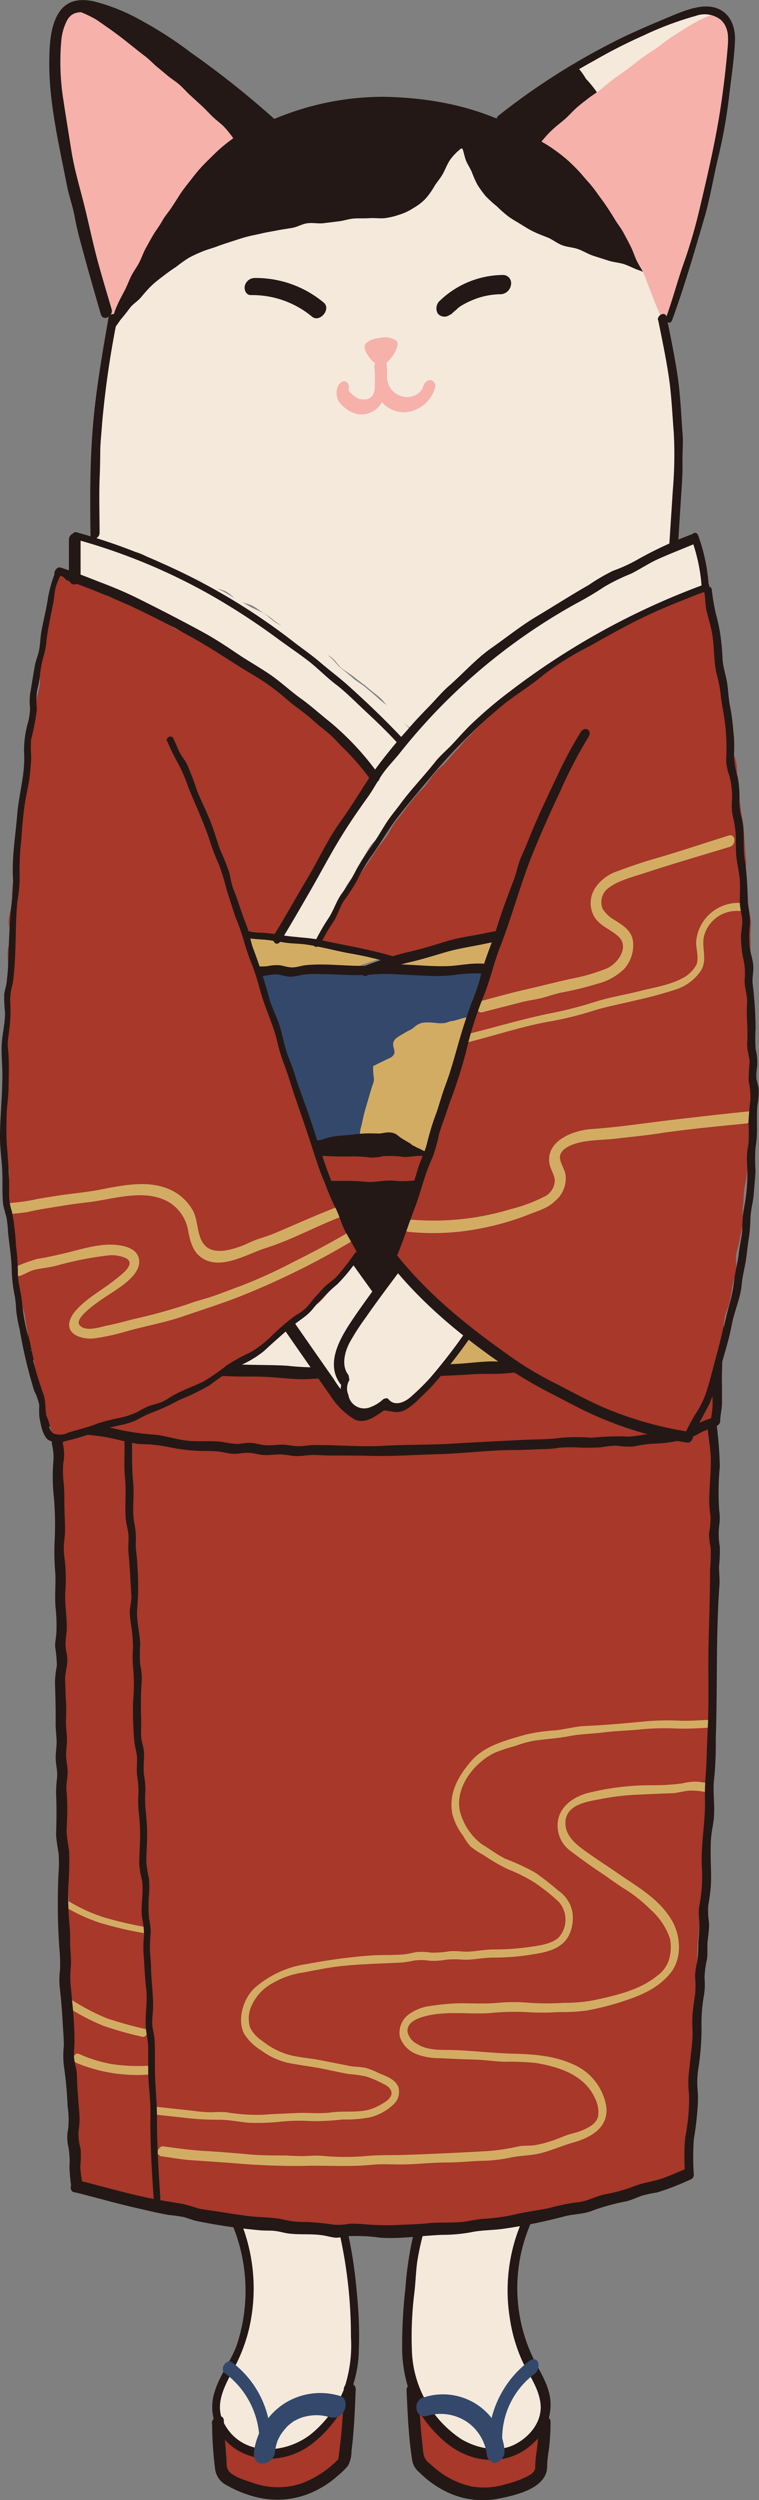 <svg xmlns="http://www.w3.org/2000/svg" xmlns:xlink="http://www.w3.org/1999/xlink" viewBox="0 0 115.86 381.23"><rect x="0" y="0" width="115.86" height="381.23" fill="#808080" stroke="none"/><defs><style>.cls-1,.cls-9{fill:none;}.cls-2{fill:#a7382a;}.cls-3{fill:#f4e9db;}.cls-4{fill:#d3ac64;}.cls-5{fill:#34486c;}.cls-6{clip-path:url(#clip-path);}.cls-7{fill:#231815;}.cls-8{fill:#f5b1aa;}.cls-9{stroke:#231815;stroke-miterlimit:10;stroke-width:0.5px;}</style><clipPath id="clip-path"><path class="cls-1" d="M5.23,148.22c-1.15.4-.23.77-.32,2.32,0,.68,0,1.5-.1,2.43,0,.74,0,1.55,0,2.43s-.09,1.57-.12,2.42-.05,1.59-.09,2.43-.16,1.59-.18,2.43-.07,1.6-.09,2.43.11,1.61.09,2.43-.11,1.61-.13,2.43.13,1.61.11,2.43-.29,1.61-.3,2.42S4,176.44,4,177.25s.11,1.62.11,2.43.19,1.62.19,2.43-.22,1.62-.21,2.43,0,1.62,0,2.43-.08,1.63-.06,2.44.19,1.62.22,2.43-.1,1.63-.07,2.43.15,1.63.19,2.43,0,1.63.08,2.43.1,1.64.16,2.43.36,1.61.43,2.4S5,205.73,5,206.51c.8.11,1.7.14,2.49.24s1.6,0,2.39.07,1.55.45,2.34.54,1.57.24,2.36.32,1.6,0,2.39.09l2.37.22,2.38.19c.79.07,1.58.15,2.37.21s1.59.06,2.38.12,1.6,0,2.39.06,1.57.28,2.36.33,1.6,0,2.39,0,1.59.06,2.38.1,1.58.34,2.37.37,1.6,0,2.38,0,1.6.1,2.39.12,1.6-.12,2.39-.1,1.59,0,2.38,0,1.59.14,2.38.14,1.6,0,2.39,0,1.59-.22,2.38-.23,1.6,0,2.38,0,1.6.11,2.39.09,1.59-.11,2.38-.13,1.6.15,2.39.12,1.6,0,2.38,0,1.59-.31,2.37-.35,1.59-.17,2.37-.21,1.62.14,2.4.09,1.59-.13,2.38-.18,1.59-.18,2.37-.24,1.61,0,2.38-.11,1.59-.29,2.37-.36l2.37-.22,2.37-.23c.81-.09,1.63.07,2.4,0s1.59-.25,2.35-.35l2.37-.3c.82-.11,1.56-.51,2.31-.61s1.64-.08,2.38-.19,1.63-.22,2.35-.34,1.63-.32,2.34-.44c.91-.16,1.71-.17,2.36-.29a12.28,12.28,0,0,0,2.27-.62c0-1.18-.19-1.18-.19-2.35s.09-1.18.08-2.36,0-1.17,0-2.35.26-1.18.25-2.35-.13-1.18-.14-2.35,0-1.18,0-2.36,0-1.18,0-2.35-.25-1.18-.25-2.35,0-1.18,0-2.36.18-1.18.17-2.36,0-1.17,0-2.35,0-1.18,0-2.36.09-1.18.08-2.36.06-1.17.05-2.35,0-1.18,0-2.36-.39-1.18-.4-2.36.32-1.18.31-2.36,0-1.17,0-2.35-.26-1.18-.26-2.36.13-1.18.13-2.36.19-1.18.18-2.36-.26-1.18-.27-2.36-.14-1.18-.15-2.36,1-1.45.1-2.28-1.12.09-2.33.09-1.21-.24-2.42-.23-1.21.14-2.42.14-1.21-.12-2.42-.12-1.21-.12-2.42-.12S96,148,94.77,148s-1.21-.16-2.42-.16-1.21,0-2.42,0-1.21.23-2.42.23-1.21,0-2.42,0-1.21.11-2.42.11-1.21,0-2.42,0-1.21.07-2.42.07-1.21-.35-2.42-.35-1.21.3-2.42.3-1.21-.23-2.42-.22-1.21,0-2.42,0-1.21.27-2.42.27-1.21-.23-2.42-.23-1.21-.17-2.42-.17-1.21.29-2.42.29-1.21-.13-2.41-.13-1.21.14-2.42.14-1.21,0-2.42,0S50,148,48.8,148s-1.21.1-2.42.1-1.2,0-2.41,0-1.21-.1-2.42-.1-1.21.24-2.42.24-1.22-.26-2.42-.25-1.22.23-2.43.24-1.21-.36-2.42-.35-1.21.37-2.42.37-1.21-.07-2.42-.06-1.21-.06-2.43-.06-1.21.06-2.42.06-1.21-.07-2.42-.07-1.21.13-2.42.13-1.21-.06-2.43-.06-1.21-.1-2.42-.1-1.21.05-2.43.06a22.25,22.25,0,0,1-2.44.18C6.4,148.2,6.37,147.81,5.23,148.22Z"/></clipPath></defs><g id="圖層_2" data-name="圖層 2"><path class="cls-2" d="M33.28,369.41c0,1.09,0,1.77.09,2.58s.12,1.43.29,2.58c.28,2-.14,1.54.49,2.86A7.13,7.13,0,0,0,36,378.69a17,17,0,0,0,2.08.85,18.81,18.81,0,0,0,2.18.55,10,10,0,0,0,2.23.23,11.76,11.76,0,0,0,2.27-.27,11.9,11.9,0,0,0,2.2-.63,13.07,13.07,0,0,0,2-1.08A17.09,17.09,0,0,0,50.79,377a20.42,20.42,0,0,0,1.68-1.56c.14-.75.21-1.45.3-2.12s.18-1.45.23-2.12.06-1.45.09-2.13c0-1.11.1-1.72.14-2.34s.11-1.22.15-2.33"/><path class="cls-2" d="M83.1,369.41c0,1.09,0,1.77,0,2.59,0,.66-.17,1.42-.34,2.57-.28,2,.12,1.55-.5,2.86a7.52,7.52,0,0,1-1.85,1.24,16.9,16.9,0,0,1-2.07.86,18.63,18.63,0,0,1-2.18.59,10.38,10.38,0,0,1-2.23.2,12.7,12.7,0,0,1-2.27-.28,11.58,11.58,0,0,1-2.2-.63,13.87,13.87,0,0,1-2-1A16,16,0,0,1,65.57,377a18.79,18.79,0,0,1-1.65-1.58c-.14-.74-.26-1.44-.34-2.11s-.15-1.45-.2-2.12-.09-1.45-.12-2.13c0-1.11-.12-1.72-.16-2.33s0-1.23-.07-2.34"/><path class="cls-3" d="M17.26,48.6c-.16.8-.37,1.6-.5,2.39s-.38,1.57-.5,2.36-.11,1.62-.21,2.41-.26,1.59-.35,2.39-.26,1.6-.34,2.38.16,1.65.09,2.43-.17,1.62-.22,2.4-.34,1.61-.38,2.39-.21,1.63-.24,2.41.24,1.65.22,2.42,0,1.65,0,2.41,0,1.67,0,2.41c0,.92.08,1.73.08,2.41a6.35,6.35,0,0,1-.32,2.53,17.8,17.8,0,0,1,2.34.47c.63.21,1.31.68,2.17,1,.68.25,1.52.27,2.32.58s1.35.75,2.13,1.07,1.44.57,2.2.89,1.45.58,2.2.92,1.4.7,2.13,1,1.36.79,2.09,1.15,1.56.4,2.28.77,1.23,1,1.94,1.4,1.56.45,2.26.85,1.29.9,2,1.31,1.25,1,1.93,1.41,1.43.69,2.11,1.13,1.34.83,2,1.28,1.13,1.13,1.79,1.6,1.5.62,2.14,1.1,1,1.25,1.67,1.74,1.33.87,1.95,1.38,1.27.95,1.88,1.47,1.26,1,1.85,1.51,1,1.22,1.61,1.77,1,1.21,1.6,1.78,1.25.83,1.79,1.42c.52-.62,1.18-1,1.74-1.59s1-1.32,1.55-1.92,1.1-1.21,1.69-1.78,1.27-1,1.88-1.59,1.26-1,1.89-1.58,1.29-1,1.93-1.51,1.06-1.29,1.71-1.79,1.29-1,2-1.51,1.45-.8,2.11-1.28,1.31-1,2-1.45,1.3-1,2-1.45,1.48-.74,2.17-1.18,1.46-.77,2.15-1.2,1.22-1.16,1.92-1.57,1.48-.74,2.19-1.14,1.45-.79,2.16-1.18,1.53-.65,2.24-1,1.43-.85,2.15-1.19,1.58-.54,2.31-.86,1.44-.82,2.17-1.11c.07-.81.08-1.59.13-2.37s0-1.61,0-2.39.39-1.59.42-2.38,0-1.61,0-2.39-.16-1.61-.16-2.39.1-1.61.08-2.38.2-1.62.17-2.4-.19-1.61-.23-2.38,0-1.63,0-2.39-.06-1.63-.13-2.39-.5-1.6-.58-2.34,0-1.68-.05-2.4c-.13-.91-.45-1.66-.56-2.32a6.7,6.7,0,0,1-.29-2.35,5.51,5.51,0,0,1,.46-2.3c.21-.64.57-1.35.84-2.2.22-.69.65-1.38.9-2.19s.51-1.45.74-2.24.19-1.55.42-2.32.62-1.44.84-2.21.22-1.56.44-2.32.45-1.5.66-2.26.41-1.51.61-2.28.3-1.54.5-2.3.61-1.47.8-2.23.28-1.56.46-2.32.47-1.51.64-2.27.33-1.56.48-2.32,0-1.62.1-2.38.41-1.54.52-2.3.1-1.6.19-2.35.28-1.58.32-2.32.16-1.63.14-2.35a11.7,11.7,0,0,0-.28-2.33,3.51,3.51,0,0,0-1-2.09A4,4,0,0,0,107.92,2a12.67,12.67,0,0,0-2.4.34c-.74.17-1.49.47-2.32.74s-1.53.42-2.33.74-1.47.63-2.24,1-1.45.7-2.2,1.06-1.52.59-2.26,1-1.5.65-2.22,1-1.31,1-2,1.42-1.42.81-2.12,1.23-1.43.82-2.12,1.24-1.52.69-2.19,1.13-1.35,1-2,1.43-1.44.89-2.06,1.36-1.27,1.15-1.85,1.62c-.73.6-1.34,1-1.82,1.53-1.18.08-.69-.45-2.1-1-.62-.24-1.41-.39-2.28-.65-.69-.2-1.5-.2-2.33-.39s-1.44-.6-2.26-.75-1.56.09-2.38,0-1.52-.26-2.33-.31-1.54-.14-2.35-.15-1.55.12-2.35.15-1.55,0-2.36.1-1.54.18-2.34.28-1.53.22-2.32.37-1.58,0-2.37.21-1.46.6-2.23.81-1.52.36-2.28.61-1.46.34-2.22.62c-.61-.56-1.34-.86-1.94-1.39s-1-1.3-1.66-1.83-1.21-1.11-1.83-1.62-1.45-.84-2.07-1.34S32.61,11.36,32,10.87s-1.3-1-1.94-1.5-1.34-1-2-1.42-1.46-.8-2.12-1.23-1.38-.91-2.05-1.32-1.34-1-2-1.39-1.52-.69-2.22-1-1.56-.63-2.27-.9A18.74,18.74,0,0,0,15,1.37a10.34,10.34,0,0,0-2.39-.29,4.65,4.65,0,0,0-2.41.31,3.78,3.78,0,0,0-1.35,2.1,15.1,15.1,0,0,0-.34,2.44c-.08.74,0,1.56,0,2.43S8.3,9.94,8.32,10.8s.39,1.57.45,2.41,0,1.61,0,2.44,0,1.61.14,2.44.24,1.59.36,2.41S9.89,22,10,22.85s.22,1.59.37,2.4-.05,1.66.12,2.46.52,1.55.71,2.35.32,1.59.52,2.38.45,1.56.66,2.35.44,1.57.66,2.35.6,1.52.85,2.29.24,1.64.5,2.4.83,1.44,1.11,2.2.39,1.6.69,2.34S16.94,47.87,17.26,48.6Z"/><path class="cls-3" d="M11.51,89.84a15,15,0,0,1-.41-2.72c0-.76.17-1.68.2-2.73,0-.83.18-1.66.25-2.65a14.33,14.33,0,0,1,2.22.35c.68.17,1.5.23,2.37.49.71.2,1.49.43,2.31.7s1.41.71,2.2,1,1.44.64,2.22,1,1.53.43,2.3.75,1.48.57,2.23.9,1.41.75,2.16,1.1,1.42.7,2.16,1.07,1.46.65,2.18,1,1.38.81,2.1,1.2l2.11,1.16c.69.4,1.46.66,2.16,1.08S41.5,94.57,42.19,95s1.52.59,2.2,1,1.35.88,2,1.34,1.28,1,1.94,1.44,1.35.88,2,1.37,1.08,1.23,1.71,1.73,1.23,1,1.86,1.54,1.33.91,1.95,1.44,1.22,1,1.83,1.57,1.26,1,1.85,1.57,1,1.25,1.59,1.82,1.19,1,1.75,1.58c.5-.62.91-1.23,1.44-1.84s1.21-1.06,1.77-1.65,1-1.26,1.57-1.82,1.22-1,1.81-1.59,1.1-1.18,1.7-1.72,1.24-1,1.85-1.54,1.31-.93,1.94-1.43,1.29-1,1.92-1.45,1.33-.91,2-1.38,1.14-1.17,1.8-1.63,1.34-.89,2-1.33,1.41-.8,2.08-1.24,1.44-.73,2.12-1.15,1.23-1.08,1.91-1.48,1.42-.78,2.11-1.17,1.39-.83,2.09-1.2,1.43-.76,2.14-1.11,1.52-.58,2.23-.92,1.41-.83,2.13-1.15,1.58-.45,2.29-.74,1.43-.86,2.15-1.12,1.56-.3,2.28-.51c.27.89.59,1.63.75,2.39a19.16,19.16,0,0,1,.17,2.55c.17,1.63,1.1,1.58.36,2.61-.77.28-1.66.44-2.4.73s-1.54.52-2.28.82-1.44.76-2.17,1.08-1.43.77-2.15,1.11-1.51.58-2.23.94-1.52.59-2.23,1-1.34.93-2,1.32-1.33.93-2,1.34-1.54.58-2.22,1-1.28,1-1.95,1.44-1.47.72-2.13,1.17-1.16,1.16-1.81,1.63-1.34.9-2,1.39-1.24,1-1.86,1.53-1.37.88-2,1.4-1.13,1.16-1.73,1.69-1.4.86-2,1.4-1.07,1.23-1.64,1.78-1.14,1.15-1.71,1.72-1.23,1.07-1.77,1.64-1.09,1.21-1.63,1.8-1,1.28-1.53,1.88-1.07,1.22-1.57,1.83-1.17,1.16-1.65,1.78-.84,1.41-1.32,2-.89,1.36-1.35,2-1.18,1.17-1.62,1.82-.83,1.41-1.25,2.06-.71,1.49-1.12,2.15-1,1.34-1.35,2-.83,1.44-1.19,2.11-.78,1.48-1.11,2.13c-.42.83-.77,1.56-1,2.17-.65,1.41-.93,2.11-.93,2.11-1-.14-1-.06-2-.2s-1,0-2.06-.12a3,3,0,0,1-1.91-.59c-1-.65.23-.68,1-2,.35-.58,1-1.16,1.41-1.93s.69-1.38,1.13-2.1,1-1.22,1.42-1.93.73-1.39,1.15-2.09.88-1.31,1.3-2,.72-1.42,1.14-2.1.67-1.46,1.09-2.13,1-1.27,1.41-1.94,1-1.27,1.41-1.93.72-1.46,1.14-2.1,1-1.38,1.44-2c-.48-.62-1.08-1.27-1.6-1.88s-1.09-1.16-1.64-1.74-1.22-1-1.79-1.58-1.09-1.16-1.69-1.69-1-1.23-1.65-1.74-1.4-.8-2-1.29-1.24-1-1.88-1.47-1.2-1.06-1.85-1.52-1.37-.82-2-1.26-1.3-.93-2-1.35-1.34-.89-2-1.3-1.45-.68-2.13-1.08-1.47-.65-2.16-1L31,98.58c-.71-.37-1.37-.83-2.07-1.18s-1.36-.89-2.07-1.23-1.48-.64-2.19-1-1.43-.76-2.14-1.08-1.62-.35-2.32-.65-1.38-1-2.07-1.23-1.55-.6-2.23-.86c-.84-.33-1.6-.61-2.22-.84A19.48,19.48,0,0,0,11.51,89.84Z"/><path class="cls-3" d="M35.91,338.68a21,21,0,0,1,.83,2.35,21.61,21.61,0,0,1,.73,2.32,23.33,23.33,0,0,1,.3,2.41c.1.8.16,1.6.19,2.41s.13,1.63.08,2.44-.16,1.62-.27,2.41-.35,1.6-.53,2.38a24.12,24.12,0,0,1-.64,2.33,19.4,19.4,0,0,1-1,2.23c-.37.73-.67,1.51-1,2.25a16.21,16.21,0,0,0-1.06,2.23,7.59,7.59,0,0,0-.57,2.4,6,6,0,0,0,.34,2.23,6.92,6.92,0,0,0,1.09,2A8.26,8.26,0,0,0,36,372.58a8.17,8.17,0,0,0,2,1.07,8,8,0,0,0,2.16.63,9.46,9.46,0,0,0,2.26-.2,10.14,10.14,0,0,0,2.18-.57,13.28,13.28,0,0,0,2-1,14.09,14.09,0,0,0,1.75-1.44A12.65,12.65,0,0,0,50,369.45a22.29,22.29,0,0,0,1.5-1.91,19.51,19.51,0,0,0,1.17-2.12,13.69,13.69,0,0,0,1.43-4.6,17.58,17.58,0,0,0,.14-2.42c0-.74,0-1.5,0-2.28s-.08-1.5-.12-2.27,0-1.52,0-2.28-.22-1.51-.28-2.26-.13-1.53-.21-2.27-.21-1.52-.32-2.26-.17-1.53-.31-2.25-.3-1.58-.48-2.27c-1.11-.4-1.19-.07-2.37-.18s-1.18-.08-2.35-.19-1.17-.18-2.35-.29-1.18-.1-2.36-.21-1.18-.08-2.36-.19a12.17,12.17,0,0,1-2.34-.28C37.11,338.66,37.06,338.4,35.91,338.68Z"/><path class="cls-3" d="M80.4,338.71a23.16,23.16,0,0,0-.94,2.28c-.24.76-.37,1.57-.54,2.37s-.31,1.58-.41,2.39-.17,1.61-.2,2.42,0,1.63,0,2.43.12,1.63.23,2.42.31,1.6.5,2.38a21.75,21.75,0,0,0,.65,2.34,19.48,19.48,0,0,0,.93,2.24c.37.73.77,1.46,1.16,2.19a17.44,17.44,0,0,1,1,2.24,7.75,7.75,0,0,1,.51,2.43,6.13,6.13,0,0,1-.37,2.22A6.84,6.84,0,0,1,81.85,371a7.73,7.73,0,0,1-1.55,1.63,8.61,8.61,0,0,1-2,1.09,7.93,7.93,0,0,1-2.19.56,9.42,9.42,0,0,1-2.25-.18,10.21,10.21,0,0,1-2.19-.56,12,12,0,0,1-2-1,14.16,14.16,0,0,1-1.8-1.39,13.41,13.41,0,0,1-1.51-1.68,22.85,22.85,0,0,1-1.42-2,19.35,19.35,0,0,1-1.26-2.06,16.27,16.27,0,0,1-.92-2.24,15.4,15.4,0,0,1-.5-2.37,17.67,17.67,0,0,1-.16-2.42c0-.74,0-1.5,0-2.28s.08-1.5.11-2.27,0-1.52.07-2.28.15-1.51.22-2.27.17-1.52.25-2.26.12-1.54.23-2.27.3-1.52.43-2.24.34-1.47.52-2.16c1.11-.4,1.16-.1,2.33-.21l2.36-.23L71,339.7c1.18-.11,1.17-.14,2.35-.25s1.18-.09,2.36-.2A14.34,14.34,0,0,0,78,339C79.22,338.73,79.25,338.43,80.4,338.71Z"/><path class="cls-2" d="M8.93,217c0,1.21-.28.86-.26,2.43,0,.67.31,1.48.33,2.41,0,.74,0,1.55,0,2.43s-.05,1.56,0,2.42,0,1.58,0,2.42,0,1.59.06,2.43.2,1.58.21,2.41,0,1.6,0,2.43,0,1.59,0,2.42,0,1.6,0,2.42.12,1.6.14,2.42,0,1.6,0,2.42,0,1.61,0,2.42-.2,1.61-.18,2.43.31,1.6.32,2.42,0,1.6,0,2.42.15,1.6.17,2.42-.28,1.61-.26,2.43.2,1.6.22,2.42.09,1.61.1,2.42,0,1.61,0,2.42-.17,1.62-.15,2.43,0,1.61,0,2.42.32,1.61.33,2.42.16,1.61.17,2.42,0,1.62,0,2.43.06,1.61.08,2.42.12,1.62.14,2.43-.1,1.62-.08,2.43.21,1.62.23,2.42-.12,1.63-.1,2.44-.06,1.62,0,2.43.29,1.61.31,2.42-.17,1.63-.15,2.43-.17,1.63-.15,2.43,0,1.62,0,2.43.06,1.62.08,2.42.06,1.62.08,2.42.17,1.63.2,2.42,0,1.64,0,2.43.2,1.63.23,2.42-.14,1.64-.11,2.43.05,1.64.08,2.42.45,1.63.48,2.41-.26,1.66-.22,2.43.09,1.66.13,2.42.47,1.65.51,2.4-.06,1.65,0,2.37c.69.29,1.29.84,2.08,1.11s1.51.37,2.3.61,1.48.51,2.27.72,1.61,0,2.4.19,1.49.47,2.29.64,1.49.53,2.28.68,1.55.31,2.34.44,1.56.2,2.36.32,1.58.06,2.38.17,1.57.12,2.36.22,1.53.54,2.32.62,1.61-.2,2.4-.13,1.56.24,2.36.31,1.56.31,2.35.36,1.6-.19,2.39-.15l2.38.11c.78,0,1.57.34,2.36.36s1.58-.06,2.38,0,1.58.15,2.37.16h2.38c.79,0,1.59-.1,2.38-.11s1.59.05,2.38,0,1.58-.2,2.37-.23,1.6.15,2.39.11,1.56-.47,2.35-.53,1.59-.06,2.37-.13,1.58-.22,2.36-.29,1.6,0,2.39,0,1.6,0,2.38-.12,1.56-.37,2.34-.49,1.55-.36,2.33-.49,1.61,0,2.38-.19,1.55-.37,2.32-.54,1.53-.45,2.29-.64,1.6-.19,2.36-.39,1.53-.46,2.28-.69,1.43-.79,2.17-1,1.58-.3,2.31-.58,1.56-.42,2.27-.73,1.37-.84,2.07-1.18c0-.78-.13-1.58-.1-2.4s0-1.58.08-2.39.35-1.57.38-2.38.2-1.57.24-2.39-.13-1.59-.09-2.4,0-1.58,0-2.39.21-1.58.25-2.38.1-1.59.14-2.4,0-1.59,0-2.39.17-1.58.21-2.39.07-1.59.11-2.39-.12-1.6-.08-2.4.42-1.57.46-2.37-.32-1.61-.28-2.42,0-1.59.1-2.39.17-1.59.21-2.39,0-1.6,0-2.4.49-1.57.53-2.37.13-1.59.17-2.39-.12-1.6-.08-2.4,0-1.59.08-2.39-.07-1.6,0-2.4.32-1.58.36-2.38-.15-1.61-.11-2.41,0-1.6,0-2.4.31-1.58.34-2.38-.13-1.61-.09-2.41.21-1.59.25-2.39-.1-1.61-.07-2.4.13-1.6.16-2.4.22-1.59.25-2.39.13-1.6.16-2.4.16-1.59.19-2.39-.29-1.61-.26-2.41.1-1.6.13-2.39.19-1.6.22-2.39.26-1.6.28-2.39-.32-1.62-.3-2.41.11-1.61.12-2.4,0-1.61,0-2.4,0-1.6,0-2.39.24-1.61.25-2.39-.18-1.62-.17-2.41.28-1.61.28-2.39-.36-1.62-.36-2.4.32-1.61.31-2.39-.21-1.62-.23-2.39.19-1.78.17-2.55c-.8,0-1.73.39-2.53.41s-1.6-.2-2.4-.18-1.59-.06-2.38,0-1.59.21-2.39.22-1.58.19-2.38.21-1.6-.13-2.39-.11-1.6-.18-2.4-.16-1.59.26-2.38.27-1.59.23-2.39.24-1.6-.35-2.4-.34-1.59.24-2.39.25-1.6-.26-2.4-.25-1.59.38-2.39.39-1.6-.07-2.4-.06-1.59.09-2.39.1-1.6-.21-2.4-.21-1.59.22-2.39.22-1.6-.36-2.4-.35-1.6.22-2.39.22-1.6,0-2.39,0-1.6-.16-2.4-.16-1.6,0-2.39,0-1.6.11-2.39.11l-2.4,0c-.8,0-1.6-.23-2.39-.24s-1.6.26-2.39.25-1.61.11-2.4.11-1.6-.38-2.39-.39-1.61.11-2.4.11-1.61.24-2.4.23-1.6-.19-2.39-.19l-2.39,0-2.4,0-2.39,0c-.81,0-1.61-.13-2.39-.14s-1.62.09-2.39.08-1.63.19-2.39.18-1.63-.45-2.39-.46-1.65.4-2.39.39-1.67-.3-2.39-.31c-.92,0-1.72.11-2.39.1C9.64,217.05,8.93,217,8.93,217Z"/><path class="cls-4" d="M9.36,290.41a26.12,26.12,0,0,0,5.74,2.75,54.67,54.67,0,0,0,6.69,1.59c.49.11,1-.78.43-.89a57.49,57.49,0,0,1-6.48-1.52A25.51,25.51,0,0,1,10,289.62c-.44-.28-1.06.52-.62.79Z"/><path class="cls-4" d="M11.53,314.52a24.3,24.3,0,0,0,10.92,1.85c.78,0,1-1.4.15-1.36a27.11,27.11,0,0,1-5.55-.26,21.16,21.16,0,0,1-5-1.55c-.72-.31-1.24,1-.48,1.32Z"/><path class="cls-4" d="M10.28,306.06a35.79,35.79,0,0,0,5.46,2.84,53.83,53.83,0,0,0,6,1.69c.57.16,1.13-1,.47-1.18a58.87,58.87,0,0,1-5.85-1.62A33.4,33.4,0,0,1,11,305c-.53-.33-1.25.75-.71,1.09Z"/><path class="cls-4" d="M108.38,262.25c-1.55.07-3,.19-4.59.14a37.6,37.6,0,0,0-5,.08c-3.15.29-6.34.6-9.5.73-1.53.07-3,.51-4.53.66a26,26,0,0,0-4.74.71c-2.9.85-6.12,1.65-8.16,4.05s-3.39,4.94-2.81,8A9.37,9.37,0,0,0,70.73,280a7.9,7.9,0,0,0,1.1,1.57,13.27,13.27,0,0,0,2,1.32,27.91,27.91,0,0,0,3.75,2.17,24.19,24.19,0,0,1,4,2A29.75,29.75,0,0,1,85.28,290a4.08,4.08,0,0,1,0,5.45c-1.25,1.12-3.35,1.27-4.93,1.51a36.58,36.58,0,0,1-5,.31c-1.54,0-3.05.4-4.58.33a14.46,14.46,0,0,0-2.08-.06,16,16,0,0,1-2.84.22,10.4,10.4,0,0,0-2.16-.1c-.7.09-1.37.31-2.08.37-1.65.14-3.34.05-5,.16A85.83,85.83,0,0,0,47,299.47a15.4,15.4,0,0,0-8.08,3.63c-1.76,1.6-2.76,4.78-1.67,7a7.93,7.93,0,0,0,2.58,2.54,11.15,11.15,0,0,0,4.14,1.93c1.54.3,3.11.5,4.66.78s3.09.66,4.64.92a19.07,19.07,0,0,1,2.61.37,15.94,15.94,0,0,1,2.69,1.16,3.17,3.17,0,0,1,.7.44c.94.85.41,1.7-.44,2.26a9,9,0,0,1-2.51,1.21c-1.85.47-3.86.16-5.74.41s-3.57,0-5.4.1c-1.66.08-3.33.13-5,.26a28.87,28.87,0,0,1-5.64-.38,16.45,16.45,0,0,0-2.22,0,21.24,21.24,0,0,1-2.88-.23l-5.36-.58c-.67-.08-.88,1.11-.13,1.19,1.6.18,3.21.34,4.81.53a43.19,43.19,0,0,0,4.69.23c1.49,0,3,.32,4.53.46a33.31,33.31,0,0,0,5-.18,29.06,29.06,0,0,1,4.57-.07,38.12,38.12,0,0,0,4.77-.25,19.31,19.31,0,0,0,4.16-.33,8,8,0,0,0,3.72-2.1,2.58,2.58,0,0,0,.6-2.54c-.44-1.15-1.87-1.64-2.91-2.07a13.63,13.63,0,0,0-2-.81c-.85-.2-1.73-.15-2.58-.32-1.56-.31-3.12-.63-4.69-.92s-3.12-.39-4.59-.79a11.68,11.68,0,0,1-4.06-2.15,5.09,5.09,0,0,1-1.8-2,4.74,4.74,0,0,1,.07-2.93,7.27,7.27,0,0,1,3.38-3.83,12.5,12.5,0,0,1,4.61-1.61c1.94-.37,4-.8,5.93-1,3-.32,6.08-.37,9.13-.53a17,17,0,0,0,2-.32,8.81,8.81,0,0,1,2.35.05,10.91,10.91,0,0,0,2.49-.17,14.91,14.91,0,0,1,2.5,0c1.53.07,3-.3,4.58-.32a35.07,35.07,0,0,0,5-.32c2.51-.38,5.63-.68,6.75-3.33a6,6,0,0,0,.36-3.56,5.16,5.16,0,0,0-2.1-3,42.78,42.78,0,0,0-3.53-2.75,33,33,0,0,0-4.47-2.07c-1.29-.61-2.4-1.5-3.63-2.23a9,9,0,0,1-3-3.91C68.8,273.43,72,269,75.45,267.31a24.27,24.27,0,0,1,3.25-1.08,16.31,16.31,0,0,1,2.89-.8c1.76-.25,3.53-.34,5.27-.68s3.48-.35,5.24-.57,3.57-.27,5.36-.43a37,37,0,0,1,5.37-.18c1.84.08,3.59,0,5.43-.13.67,0,.89-1.23.12-1.19Z"/><path class="cls-4" d="M24.42,328.78c1.74.24,3.43.56,5.19.66s3.79.27,5.68.39a109.9,109.9,0,0,0,11,.45c3.49-.11,6.93.18,10.43-.17,1.8-.18,3.66,0,5.47-.07,2-.07,4-.28,5.93-.28,1.75,0,3.48-.18,5.23-.25a23.43,23.43,0,0,0,4.35-.45c1.66-.39,3.34-.32,5-.76s3.15-1.12,4.76-1.57c2.67-.76,5.42-2.23,5.1-5.43a8.53,8.53,0,0,0-5.19-6.56c-2.94-1.31-6.06-1.5-9.22-1.58s-6.37-.51-9.57-.56c-1.64,0-3.47,0-4.89-.9a2.78,2.78,0,0,1-1.48-1.85c-.14-1.39,1.32-2,2.41-2.32,3.22-.93,6.72-.36,10-.54a37.93,37.93,0,0,1,5.64-.17,37.61,37.61,0,0,0,5,0,29.5,29.5,0,0,0,4.31-.23,42.29,42.29,0,0,0,5-1.24c2.93-.93,5.77-2,7.77-4.47,1.81-2.23,1.6-5.69.21-8.05-1.88-3.19-5.06-5-8-7-1.42-1-2.9-1.94-4.33-2.94-1.69-1.19-4-2.65-3.91-5,.08-2.68,3.21-3.15,5.27-3.53a37.55,37.55,0,0,1,5.28-.67c1.81-.08,3.62-.17,5.43-.23,1,0,1.83-.28,2.77-.4a11.23,11.23,0,0,1,2.59.2c.67.08,1.28-1.26.54-1.34s-1.28-.21-1.94-.24a8.76,8.76,0,0,0-2.1.27,33.57,33.57,0,0,1-4.81.28,40.11,40.11,0,0,0-9.82,1.24c-2.63.8-4.8,2.69-4.34,5.67a4.74,4.74,0,0,0,2,3.18c1.46,1.11,2.9,2.16,4.44,3.18,1.19.79,2.32,1.65,3.53,2.42a22.09,22.09,0,0,1,4.2,3.32,10.18,10.18,0,0,1,2.92,4.39,6.54,6.54,0,0,1,0,2.57,4.72,4.72,0,0,1-2,3.12c-2.68,2.19-6.39,3-9.7,3.71a23.31,23.31,0,0,1-4.33.38,43.41,43.41,0,0,1-5.47,0,25.89,25.89,0,0,0-4.74,0c-2,.19-3.88.06-5.85.07a33.31,33.31,0,0,0-4.46.41,6.94,6.94,0,0,0-3.47,1.4,3.48,3.48,0,0,0-1.22,3.26,4.27,4.27,0,0,0,2.56,2.69,9.61,9.61,0,0,0,3.49.61c1.72.08,3.46.17,5.18.21s3.17.29,4.77.34a36.41,36.41,0,0,1,4.79.19c3.66.61,7.52,1.87,9.09,5.56a4.62,4.62,0,0,1,.4,2.51c-.21,1.15-1.41,1.75-2.39,2.18-.76.34-1.59.47-2.38.75s-1.53.62-2.33.87a16.59,16.59,0,0,1-2.67.68c-.84.1-1.67,0-2.51.19a31.94,31.94,0,0,1-4.47.68q-6.18.36-12.36.58c-2.08.08-4.11,0-6.17.17a36.25,36.25,0,0,1-6.67,0,14.31,14.31,0,0,0-2.36,0c-1.11.06-2.2,0-3.3-.07-2.19,0-4.3,0-6.49-.24-1.93-.17-3.88-.33-5.82-.44-2.2-.11-4.3-.42-6.47-.71-.68-.09-1.29,1.24-.54,1.34Z"/><path class="cls-2" d="M9.44,87.78c1.11.43.84.23,2.23.82.62.26,1.29.72,2.12,1.09.67.29,1.4.6,2.18,1s1.45.56,2.21.91,1.39.69,2.13,1,1.42.67,2.15,1,1.43.64,2.16,1,1.34.82,2.06,1.2,1.43.66,2.14,1,1.41.72,2.11,1.11,1.39.76,2.08,1.16,1.39.77,2.07,1.17,1.33.88,2,1.3,1.38.8,2,1.23,1.31.91,2,1.35,1.37.83,2,1.28,1.19,1.08,1.82,1.55,1.36.85,2,1.34,1.27,1,1.87,1.49,1.2,1.06,1.78,1.59,1.08,1.18,1.63,1.74,1.1,1.15,1.62,1.74,1.1,1.17,1.56,1.79,1,1.3,1.37,2c-.39.66-.82,1.33-1.23,2s-.88,1.29-1.28,2-.66,1.43-1.06,2.11-.94,1.27-1.34,1.95-.74,1.39-1.13,2.07-.82,1.35-1.21,2-.77,1.39-1.16,2.06-.85,1.35-1.23,2S46.37,136.32,46,137s-.9,1.36-1.27,2c-.45.77-.75,1.51-1.09,2.09-.74,1.28-.17,1.5-1.22,2s-.89,0-2.38-.18c-.67-.07-1.46-.26-2.36-.34-.72-.07-1.51-.21-2.36-.28s-1.55,0-2.38-.06-1.55-.17-2.37-.22-1.57,0-2.38-.06-1.57-.17-2.37-.21-1.58-.09-2.38-.12-1.59.16-2.39.14-1.59-.16-2.38-.16-1.59.13-2.38.14-1.6-.13-2.39-.1-1.59.17-2.37.23-1.62.09-2.38.17c-.1-.76-.17-1.55-.26-2.36s-.24-1.54-.31-2.34-.06-1.55-.11-2.35,0-1.56-.06-2.36-.26-1.55-.29-2.35,0-1.57,0-2.36,0-1.57-.05-2.36S8,124,8,123.18s0-1.57,0-2.36,0-1.58,0-2.37.06-1.57.07-2.36.1-1.58.12-2.36-.08-1.59-.06-2.37.24-1.58.27-2.35-.08-1.59,0-2.37,0-1.59.06-2.36.12-1.59.15-2.36.16-1.59.2-2.35,0-1.62,0-2.37,0-1.62.08-2.37S9,93.2,9,92.48c.06-.9.14-1.69.18-2.35C9.32,88.63,9.44,87.78,9.44,87.78Z"/><path class="cls-2" d="M49.1,143.85c-.6-1,.26-.75,1-2.12.31-.6.73-1.29,1.18-2.1.36-.65.63-1.42,1.07-2.17s.8-1.35,1.24-2.07.92-1.28,1.37-2,.89-1.31,1.35-2,.84-1.34,1.31-2,1-1.25,1.45-1.92.76-1.42,1.25-2.08,1-1.25,1.48-1.9,1-1.26,1.49-1.9,1.11-1.15,1.64-1.78.91-1.32,1.45-1.94,1.19-1.08,1.73-1.68,1-1.22,1.61-1.81,1-1.23,1.6-1.81,1.12-1.15,1.7-1.72l1.75-1.66c.59-.55,1.19-1.09,1.79-1.63s1.32-.93,1.94-1.46,1.19-1.07,1.82-1.58,1.18-1.1,1.82-1.59,1.39-.83,2-1.3,1.31-.92,2-1.38,1.28-1,2-1.41,1.36-.86,2-1.28,1.38-.82,2.08-1.22,1.4-.81,2.11-1.19,1.41-.77,2.14-1.13,1.5-.59,2.23-.93,1.41-.79,2.16-1.11,1.48-.62,2.24-.91,1.56-.4,2.33-.66,1.52-.62,2.3-.86c0,.75.09,1.6.13,2.46s-.09,1.59-.07,2.44S108,96,108,96.88s0,1.6,0,2.43-.09,1.61-.09,2.43,0,1.61,0,2.44-.06,1.61-.07,2.43.16,1.62.15,2.44-.09,1.62-.11,2.43-.1,1.62-.12,2.43.07,1.63,0,2.44-.17,1.63-.19,2.44-.12,1.63-.15,2.43.07,1.64,0,2.44-.15,1.64-.18,2.44-.09,1.64-.12,2.43,0,1.66-.06,2.44,0,1.67,0,2.44,0,1.69,0,2.44c0,.92-.24,1.73-.27,2.42-.08,1.54.79,1.55-.07,2.4s-.83,0-2.32,0c-.66,0-1.45.11-2.34.14l-2.34.08c-.73,0-1.51.1-2.33.14s-1.54,0-2.35,0-1.53.12-2.33.17-1.55.06-2.34.12-1.54.2-2.33.27-1.55.09-2.34.16l-2.33.24-2.33.24c-.78.09-1.56.16-2.34.26s-1.53.32-2.3.43-1.56.2-2.33.32-1.56.17-2.33.31-1.53.39-2.29.55-1.57.16-2.33.33-1.52.42-2.26.62-1.5.5-2.23.73-1.52.5-2.24.75c-.58-.15-1.35-.5-2.24-.71-.71-.17-1.49-.31-2.27-.49l-2.28-.49c-.82-.19-1.61-.31-2.29-.46C50,144.12,49.69,144.85,49.1,143.85Z"/><path class="cls-2" d="M7.32,207.39c-.15,1.15-.11,1-.27,2.31-.08.71-.11,1.52-.18,2.33s-.32,1.61-.35,2.32c0,1.26.21,2.11.46,2.16.78.17,1.52.56,2.3.72s1.63,0,2.42.12,1.52.55,2.31.69,1.57.29,2.36.42l2.36.38c.79.12,1.6.14,2.39.25s1.59.15,2.38.25,1.59.17,2.38.26,1.57.33,2.37.41,1.59.2,2.38.27,1.61,0,2.4.07,1.6.05,2.4.11l2.39.18c.8.05,1.58.27,2.38.32s1.6.13,2.39.18,1.61-.11,2.41-.07,1.59.17,2.39.2,1.6,0,2.4,0,1.6,0,2.39,0l2.4.05c.8,0,1.6.18,2.39.19s1.61.12,2.4.12,1.6-.18,2.4-.18,1.6,0,2.39,0,1.6-.18,2.4-.2,1.6-.11,2.39-.14,1.61.19,2.4.17,1.61,0,2.4,0,1.61,0,2.4-.06,1.6-.29,2.39-.33,1.62.08,2.4,0,1.6-.21,2.39-.27,1.61,0,2.39-.08,1.6-.22,2.38-.29,1.59-.39,2.36-.46,1.64.12,2.42,0,1.6-.25,2.37-.34,1.63,0,2.39-.15,1.6-.37,2.35-.48,1.63-.28,2.37-.4,1.64-.28,2.35-.42c.9-.18,1.7-.3,2.35-.47a8.32,8.32,0,0,0,2.32-.82c.49-1.13.17-.94.32-2.49.08-.69,0-1.54,0-2.48,0-.75.19-1.58.18-2.47s-.27-1.6-.33-2.46,0-1.57-.1-2.42c-.77.17-1.5.3-2.28.46s-1.52.5-2.3.65-1.58.18-2.37.32-1.55.34-2.34.47-1.56.25-2.35.36-1.61-.05-2.4.06-1.54.48-2.33.58-1.61-.11-2.4,0-1.56.32-2.35.4-1.56.29-2.36.36-1.59,0-2.38.12-1.6-.06-2.39,0-1.58.18-2.37.23-1.58.28-2.37.32-1.6-.18-2.4-.14-1.57.35-2.37.38-1.59-.14-2.39-.11-1.58.22-2.38.25-1.59-.06-2.39,0-1.59.08-2.38.1-1.6-.23-2.39-.22-1.59.16-2.38.17-1.59.16-2.39.16-1.59-.22-2.38-.22-1.6.18-2.39.18-1.59-.22-2.38-.23-1.6.14-2.39.13l-2.38,0-2.39,0c-.81,0-1.6-.08-2.39-.1s-1.6,0-2.39,0-1.59-.21-2.38-.23-1.61.24-2.39.21-1.6-.14-2.38-.18-1.6-.23-2.37-.26-1.62,0-2.39,0l-2.38-.1c-.82-.05-1.61-.18-2.38-.22l-2.37-.15c-.85,0-1.63-.24-2.37-.29s-1.67,0-2.39,0c-.91-.06-1.72,0-2.38-.06A19.77,19.77,0,0,1,7.32,207.39Z"/><path class="cls-5" d="M5.17,148.07c-1.14.4-.17.92-.26,2.47,0,.68-.09,1.5-.13,2.43,0,.73.13,1.56.09,2.43s-.3,1.56-.33,2.42,0,1.59,0,2.43.07,1.6,0,2.43,0,1.6,0,2.43.05,1.61,0,2.43-.32,1.6-.34,2.43-.13,1.6-.15,2.42.29,1.62.28,2.44-.24,1.61-.24,2.42,0,1.62,0,2.43.18,1.62.18,2.43S4,183.73,4,184.54s0,1.63,0,2.43.06,1.63.08,2.44.09,1.62.11,2.43.34,1.62.37,2.42,0,1.63.09,2.43-.17,1.64-.12,2.44.27,1.62.33,2.42S5,203.18,5,204s.13,1.54.22,2.32c.79.11,1.46.5,2.24.59s1.61,0,2.4.06,1.57.23,2.36.32,1.58.24,2.36.32l2.38.22c.79.08,1.58.2,2.36.27s1.6,0,2.39.1,1.59.09,2.38.15,1.57.26,2.36.32,1.61-.13,2.4-.08,1.57.35,2.36.4,1.59.06,2.38.11,1.6-.19,2.39-.15,1.59.13,2.38.16,1.6,0,2.39,0,1.58.24,2.37.26l2.39,0c.8,0,1.59-.06,2.38-.05s1.59.19,2.38.2,1.6-.12,2.39-.12,1.59,0,2.38,0,1.6.05,2.39,0,1.59-.06,2.38-.08,1.59-.23,2.38-.25,1.6.35,2.39.32S66.2,209,67,209s1.6.22,2.39.19,1.58-.25,2.37-.3,1.59-.07,2.38-.12,1.6,0,2.38,0l2.38-.16c.81-.06,1.59-.31,2.37-.37s1.61.08,2.39,0,1.59-.28,2.36-.35,1.61-.1,2.38-.19,1.59-.27,2.35-.36,1.6-.23,2.36-.33,1.61-.14,2.37-.24,1.59-.33,2.34-.44,1.65,0,2.39-.09,1.59-.45,2.32-.56,1.66-.12,2.37-.25c.91-.16,1.68-.36,2.33-.48,1.52-.3,2.31-.48,2.31-.48,0-1.18.14-1.18.13-2.35s-.34-1.18-.34-2.36.2-1.18.2-2.35.17-1.18.16-2.35-.25-1.18-.26-2.35.09-1.18.08-2.36-.23-1.17-.24-2.35.32-1.18.31-2.36,0-1.17,0-2.35-.26-1.18-.27-2.36.19-1.17.18-2.35-.11-1.18-.11-2.36-.09-1.18-.1-2.35,0-1.18,0-2.36.32-1.18.32-2.36-.37-1.18-.38-2.36.24-1.18.23-2.36.13-1.17.13-2.35-.31-1.18-.32-2.36.13-1.18.12-2.36-.16-1.18-.16-2.36.16-1.18.16-2.36.06-1.18.06-2.36.68-1.49-.17-2.32-1.16.06-2.37.07-1.21-.12-2.42-.12-1.21.19-2.42.19-1.21,0-2.42,0-1.21-.31-2.42-.31-1.21.2-2.41.2-1.21,0-2.42,0-1.21.07-2.42.08H87.51c-1.21,0-1.21-.11-2.42-.11s-1.21,0-2.42,0-1.21-.14-2.42-.14-1.21.06-2.42.06-1.21,0-2.42,0-1.21-.11-2.42-.1-1.21,0-2.42,0-1.21.32-2.42.32-1.21,0-2.42,0-1.21-.15-2.42-.14-1.21.07-2.42.07-1.21-.11-2.42-.11-1.21.1-2.41.1-1.21.16-2.42.16-1.21-.38-2.42-.38-1.21.28-2.42.28-1.21.11-2.42.11-1.2-.06-2.41-.06-1.21.07-2.42.07-1.21-.35-2.43-.34-1.2.21-2.41.21-1.22-.15-2.43-.14-1.21,0-2.42,0-1.21.22-2.42.23-1.21-.32-2.42-.31-1.21.25-2.43.25-1.21-.24-2.42-.24-1.21.18-2.42.18-1.21.15-2.42.16-1.21-.21-2.43-.2-1.21,0-2.42,0-1.21-.13-2.43-.12a13.05,13.05,0,0,1-2.42.06C6.39,147.89,6.32,147.66,5.17,148.07Z"/><g class="cls-6"><path class="cls-3" d="M112.05,150.67a4,4,0,0,1-.56-2.58,3.9,3.9,0,0,0,.3-1,1.18,1.18,0,0,0,0-.26,3.65,3.65,0,0,0-.82-1.28c-.28-.33-.62-.5-.83-.92-.45-.86-.43-2-1.06-2.78a3,3,0,0,0-1.71-.7,2.18,2.18,0,0,1-.23-.09,19.76,19.76,0,0,1-3.26-1.15c-.54-.23-1.1-.42-1.62-.69-.26-.14-.5-.32-.76-.46a1.21,1.21,0,0,0-.33-.07,2.67,2.67,0,0,1-.59-.33c-.47-.28-.9-.62-1.36-.93-.24-.16-.47-.33-.7-.5a2.16,2.16,0,0,0-1.46-.23c-.36,0-.73,0-1.09,0l-2.39.09c-.8,0-1.59.15-2.39.23s-1.59.13-2.37.27-1.51.44-2.29.55a1.86,1.86,0,0,0-.41.08,2.5,2.5,0,0,1-.72.15c-.86.11-1.73-.08-2.59,0a2.63,2.63,0,0,0-1.89.78,3.68,3.68,0,0,1-1,.55c-.38.22-.71.55-1.09.77a1.6,1.6,0,0,0-1,1.13c-.08.52.18,1.07,0,1.56s-.5.53-.81.68c-.8.38-1.58.83-2.38,1.21a4.7,4.7,0,0,0-.06.79c0,.42.13.84.14,1.25a1.66,1.66,0,0,1-.15.63c-.09.28-.07.59-.15.87-.18.62-.42,1.22-.59,1.84s-.33,1.25-.5,1.88-.29,1.25-.44,1.88a4.22,4.22,0,0,0-.15,2.05,6,6,0,0,0,1.21,2,9.76,9.76,0,0,1,.9,1.73,14.56,14.56,0,0,0,1.41,3,2,2,0,0,1,.37,1.21,6.05,6.05,0,0,0,0,1.75,1.7,1.7,0,0,0,.68.89,2.3,2.3,0,0,0,1.5.53c.47-.06.87-.49,1.33-.6.82-.2,1.55.51,2.28.86a2,2,0,0,0,1,.09,4.62,4.62,0,0,1,1.3.34c.24.07.49.07.72.14l.89.25c.25.08.51.36.76.34s.37-.2.56-.2.62.05.92.05c.61,0,1.22,0,1.83,0l2.45,0c.81,0,1.63,0,2.44,0l2.44-.1c.87-.05,1.75-.07,2.62-.12a1.34,1.34,0,0,0,.81-.39,2.4,2.4,0,0,1,2.53-.62c.62.19,1.34.59,2,.17s.82-1.54,1.46-2,1.45-.17,2.17-.45a1.82,1.82,0,0,0,.75-.43,3.77,3.77,0,0,0,.49-1,5.16,5.16,0,0,0,.25-.85,7.6,7.6,0,0,1,.37-.76,3.3,3.3,0,0,0,.25-1,1.53,1.53,0,0,1,.1-.65,9.23,9.23,0,0,1,1.23-1.59,2.63,2.63,0,0,0,.62-1.18,2.88,2.88,0,0,0-.07-1.13c-.2-.87-.38-1.73-.58-2.6a2.78,2.78,0,0,1-.07-.91A3.77,3.77,0,0,0,112.05,150.67Z"/><path class="cls-4" d="M94.49,168.62a4,4,0,0,1-.61-2.58,3.83,3.83,0,0,0,.3-1c0-.09.08-.18.06-.26a3.65,3.65,0,0,0-.85-1.25c-.29-.33-.68-.49-.89-.91-.45-.86-.34-2.1-1-2.83a3,3,0,0,0-1.7-.77l-.23-.06a20.63,20.63,0,0,1-3.28-1.08c-.54-.23-1.1-.41-1.62-.69-.26-.14-.51-.3-.77-.45s-.17-.15-.29-.18a2.48,2.48,0,0,1-.62-.24c-.47-.28-.88-.65-1.34-1-.23-.17-.52-.27-.75-.44-.44-.33-.89-.18-1.42-.18-.36,0-.73-.09-1.09-.09-.79,0-1.59.08-2.39.12s-1.6,0-2.39.11-1.6.17-2.38.3-1.51.46-2.28.57a1.87,1.87,0,0,0-.41.09,2.73,2.73,0,0,1-.71.21c-.86.11-1.74-.13-2.6-.09a2.66,2.66,0,0,0-2,.71,3.84,3.84,0,0,1-1,.61l-1.14.67c-.44.26-1,.61-1.07,1.2s.32,1.09.16,1.58a1.36,1.36,0,0,1-.81.7l-2.4,1.17a5.36,5.36,0,0,0,0,.81c0,.42.1.83.11,1.25a2,2,0,0,1-.14.64c-.09.27-.19.55-.27.83-.18.62-.37,1.24-.55,1.86s-.37,1.24-.53,1.86-.28,1.26-.43,1.89a4.56,4.56,0,0,0-.17,2.1c.2.8.88,1.31,1.32,2a10.12,10.12,0,0,1,.85,1.75,15,15,0,0,0,1.4,3.06,1.92,1.92,0,0,1,.36,1.18,6.29,6.29,0,0,0-.07,1.78c.13.38.54.56.84.76a2.09,2.09,0,0,0,1.43.52c.47-.07.89-.33,1.35-.44a3.61,3.61,0,0,1,2.32.68,1.7,1.7,0,0,0,.91.14,5.18,5.18,0,0,1,1.31.39c.23.07.45.18.68.25s.59.19.89.27a2.18,2.18,0,0,0,.79.16c.19,0,.37-.14.56-.14s.61.09.92.1H72.8c.82,0,1.63-.08,2.45-.09s1.63,0,2.44,0,1.63,0,2.44-.05,1.74-.14,2.61-.2a1.35,1.35,0,0,0,.83-.36,2.36,2.36,0,0,1,2.51-.61c.62.2,1.36.58,2,.16s.83-1.54,1.47-2,1.45-.16,2.16-.44a1.66,1.66,0,0,0,.66-.52,4,4,0,0,0,.66-.86,5.08,5.08,0,0,0,.18-.88,7.51,7.51,0,0,1,.34-.77,3,3,0,0,0,.28-1,1.35,1.35,0,0,1,.11-.64,9.33,9.33,0,0,1,1.15-1.65,2.75,2.75,0,0,0,.74-1.12,2.8,2.8,0,0,0-.14-1.14c-.19-.87-.47-1.71-.66-2.58a2.64,2.64,0,0,1,0-.93A3.77,3.77,0,0,0,94.49,168.62Z"/><path class="cls-7" d="M132.63,168.59a3.85,3.85,0,0,1-.56-2.52,4,4,0,0,0,.28-1.06c0-.08-.08-.16-.1-.24a3.51,3.51,0,0,0-.81-1.25,5,5,0,0,1-.76-1c-.45-.86-.5-2-1.13-2.72a2.91,2.91,0,0,0-1.66-.75l-.24,0a20.61,20.61,0,0,1-3.3-1.1c-.53-.23-1-.58-1.53-.86-.26-.14-.51-.31-.77-.46a1.21,1.21,0,0,0-.34-.08,2.49,2.49,0,0,1-.61-.26c-.46-.28-.88-.65-1.33-1-.24-.16-.55-.23-.78-.4a2,2,0,0,0-1.41-.27c-.37,0-.73-.05-1.09,0q-1.2,0-2.4.09c-.79,0-1.58.2-2.37.28s-1.59.15-2.38.28-1.53.24-2.31.35a2.05,2.05,0,0,0-.41.16,2.64,2.64,0,0,1-.7.24c-.85.11-1.73-.06-2.59,0a2.6,2.6,0,0,0-1.94.67,3.5,3.5,0,0,1-.92.67c-.38.22-.81.36-1.2.58a1.72,1.72,0,0,0-.93,1.23c-.07.52.15,1.07,0,1.56a1.35,1.35,0,0,1-.76.71c-.8.38-1.63.73-2.43,1.12a8.19,8.19,0,0,0,0,.86c0,.42,0,.84,0,1.25,0,.24.1.43,0,.64s-.25.54-.33.83c-.18.61-.37,1.23-.54,1.85s-.31,1.25-.48,1.88-.22,1.27-.38,1.9a4.35,4.35,0,0,0-.15,2,5.88,5.88,0,0,0,1.21,2,9.34,9.34,0,0,1,.87,1.73,15,15,0,0,0,1.42,3.05,2.13,2.13,0,0,1,.45,1.2c0,.58-.27,1.19-.09,1.75a1.66,1.66,0,0,0,.71.83,2.28,2.28,0,0,0,1.47.62,12,12,0,0,0,1.35-.55c.82-.19,1.52.45,2.24.8a2.09,2.09,0,0,0,1,.14,4.52,4.52,0,0,1,1.31.24c.23.07.47.1.71.17l.87.3a2.47,2.47,0,0,0,.78.22h.56c.31,0,.61-.08.92-.08.61,0,1.22.08,1.83.08.82,0,1.63-.12,2.44-.14s1.64.09,2.45.06l2.44-.1c.87-.05,1.74-.2,2.61-.26a1.23,1.23,0,0,0,.75-.41,2.48,2.48,0,0,1,2.59-.52c.62.2,1.38.61,2,.19s.76-1.63,1.4-2.09,1.54,0,2.25-.28a1.71,1.71,0,0,0,.7-.56,4.28,4.28,0,0,0,.52-.94,5.27,5.27,0,0,0,.25-.86,7.43,7.43,0,0,1,.33-.77,3.12,3.12,0,0,0,.15-1A1.59,1.59,0,0,1,132,178a9.89,9.89,0,0,1,1.11-1.67,2.66,2.66,0,0,0,.76-1.11,3,3,0,0,0-.16-1.15c-.2-.86-.32-1.74-.52-2.61a2.51,2.51,0,0,1-.12-.9A3.92,3.92,0,0,0,132.63,168.59Z"/><path class="cls-7" d="M74,186.75a3.94,3.94,0,0,1-.53-2.58,3.8,3.8,0,0,0,.27-1,1.06,1.06,0,0,0,0-.25,3.44,3.44,0,0,0-.85-1.23,5.41,5.41,0,0,1-.76-1c-.44-.86-.51-2-1.14-2.71a2.83,2.83,0,0,0-1.65-.74c-.08,0-.17,0-.25,0A22,22,0,0,1,65.82,176c-.53-.24-1.07-.46-1.59-.74-.26-.14-.55-.24-.81-.38a1.18,1.18,0,0,0-.29-.16c-.21-.06-.35-.26-.55-.38-.47-.28-.95-.54-1.41-.85-.23-.16-.45-.35-.68-.52a2.28,2.28,0,0,0-1.48-.26c-.36,0-.72.13-1.09.14-.79,0-1.59-.05-2.39,0s-1.59.16-2.38.23-1.6.12-2.38.25-1.51.47-2.29.58a1.51,1.51,0,0,0-.42.05,2.47,2.47,0,0,1-.71.18c-.85.11-1.73-.1-2.59-.06a2.61,2.61,0,0,0-1.91.75,3.79,3.79,0,0,1-1,.58c-.38.22-.73.5-1.11.72a1.74,1.74,0,0,0-1,1.16c-.07.52.22,1.07.05,1.56a1.33,1.33,0,0,1-.76.75c-.8.39-1.64.69-2.44,1.08a6.41,6.41,0,0,0,0,.86c0,.42,0,.83,0,1.25a1.88,1.88,0,0,1,0,.63c-.09.28-.06.59-.14.87-.18.62-.41,1.23-.58,1.85s-.29,1.25-.46,1.88-.36,1.24-.51,1.87a4.28,4.28,0,0,0-.19,2.06,6.13,6.13,0,0,0,1.26,2,10,10,0,0,1,.85,1.74,14.7,14.7,0,0,0,1.51,3,2.21,2.21,0,0,1,.39,1.25,5.59,5.59,0,0,0,0,1.73,1.56,1.56,0,0,0,.68.81,2.15,2.15,0,0,0,1.43.55c.47-.07.87-.46,1.33-.57.82-.19,1.59.5,2.32.84a1.72,1.72,0,0,0,.93.19,5,5,0,0,1,1.32.25l.7.21.88.28c.25.07.52.29.77.27s.37-.1.57-.1.61,0,.91,0c.61,0,1.22,0,1.84,0,.81,0,1.63,0,2.44,0l2.44,0c.82,0,1.63-.11,2.45-.15s1.73-.15,2.6-.21a1.39,1.39,0,0,0,.84-.32A2.41,2.41,0,0,1,65.6,203c.62.2,1.31.58,1.91.16s.82-1.55,1.46-2,1.49-.11,2.2-.39a1.68,1.68,0,0,0,.68-.5,3.94,3.94,0,0,0,.55-.91,6.38,6.38,0,0,0,.22-.86c.07-.28.38-.45.49-.72a3.62,3.62,0,0,0,.1-1,1.42,1.42,0,0,1,.17-.64,9.82,9.82,0,0,1,1.21-1.61,2.55,2.55,0,0,0,.59-1.17,2.69,2.69,0,0,0,0-1.13c-.19-.87-.37-1.73-.56-2.6a2.42,2.42,0,0,1-.18-.91A3.69,3.69,0,0,0,74,186.75Z"/><path class="cls-3" d="M112.16,186.69a3.85,3.85,0,0,1-.63-2.52,3.93,3.93,0,0,0,.33-1,1.17,1.17,0,0,0-.07-.25,3.7,3.7,0,0,0-.83-1.25c-.29-.33-.66-.5-.88-.92-.44-.86-.42-2-1-2.75a2.9,2.9,0,0,0-1.62-.86c-.08,0-.18.07-.26.05a20.81,20.81,0,0,1-3.28-1.12c-.54-.24-1-.55-1.55-.83l-.8-.4a1.73,1.73,0,0,0-.3-.16,2.27,2.27,0,0,1-.57-.31c-.47-.29-1-.53-1.42-.84-.24-.16-.51-.27-.75-.45-.44-.33-.87-.21-1.4-.2-.36,0-.73,0-1.09,0-.79,0-1.59,0-2.39,0s-1.6.12-2.39.19-1.6.13-2.38.26-1.5.51-2.28.62c-.14,0-.31-.09-.45,0a3.32,3.32,0,0,1-.68.27c-.85.1-1.73-.08-2.59,0a2.59,2.59,0,0,0-1.91.73,3.51,3.51,0,0,1-1,.62c-.39.22-.79.4-1.18.62a1.78,1.78,0,0,0-1,1.21c-.07.52.2,1.07,0,1.56a1.23,1.23,0,0,1-.78.67c-.8.39-1.56.88-2.36,1.26a7.36,7.36,0,0,0,0,.77c0,.42-.07.83-.07,1.25a1.58,1.58,0,0,1-.08.62c-.09.28-.07.59-.15.87-.19.62-.35,1.24-.53,1.86L73.39,188c-.16.62-.28,1.26-.44,1.88a4.55,4.55,0,0,0-.28,2.08c.2.8.89,1.3,1.34,1.95a10.09,10.09,0,0,1,.81,1.76,13.73,13.73,0,0,0,1.53,3,2.26,2.26,0,0,1,.31,1.25,5.8,5.8,0,0,0-.06,1.76,1.69,1.69,0,0,0,.76.82,2.26,2.26,0,0,0,1.46.58,13.81,13.81,0,0,0,1.35-.51,3.59,3.59,0,0,1,2.31.67,1.83,1.83,0,0,0,.91.26,4.55,4.55,0,0,1,1.32.21c.24.07.45.18.69.25s.57.25.86.33a2.44,2.44,0,0,0,.8.13,5.48,5.48,0,0,1,.56-.1c.31,0,.61.11.92.12.61,0,1.22-.13,1.83-.13.82,0,1.63.13,2.45.11s1.63-.09,2.44-.12,1.63-.09,2.44-.13l2.61-.17a1.29,1.29,0,0,0,.82-.35,2.32,2.32,0,0,1,2.5-.5,2.14,2.14,0,0,0,1.94,0c.65-.44.87-1.47,1.51-1.93s1.46-.13,2.18-.41a1.7,1.7,0,0,0,.66-.54,3.93,3.93,0,0,0,.59-.89,5.24,5.24,0,0,0,.24-.86c.07-.28.32-.47.42-.74a3.33,3.33,0,0,0,.07-1,1.69,1.69,0,0,1,.14-.68,9.89,9.89,0,0,1,1.24-1.6,1.92,1.92,0,0,0,.53-2.25c-.19-.86-.32-1.74-.52-2.61a2.77,2.77,0,0,1,0-.91A3.92,3.92,0,0,0,112.16,186.69Z"/><path class="cls-3" d="M56.52,204.55a3.91,3.91,0,0,1-.63-2.52,3.89,3.89,0,0,0,.27-1,1.69,1.69,0,0,0-.08-.24,3.41,3.41,0,0,0-.75-1.28c-.28-.33-.66-.49-.87-.91-.45-.86-.48-2-1.11-2.72a2.81,2.81,0,0,0-1.6-.82c-.07,0-.17,0-.25,0a19.92,19.92,0,0,1-3.27-1.16c-.53-.23-1.09-.44-1.61-.72-.26-.14-.51-.31-.76-.45a1.46,1.46,0,0,0-.29-.17,3,3,0,0,1-.58-.32c-.46-.29-.91-.61-1.36-.92-.24-.16-.55-.23-.78-.4-.44-.34-.88-.23-1.41-.23-.36,0-.73,0-1.09,0-.79,0-1.59,0-2.39,0s-1.59.2-2.39.27-1.58.15-2.37.29-1.52.39-2.29.5a1.87,1.87,0,0,0-.41.09,3,3,0,0,1-.72.2c-.85.1-1.73,0-2.59,0a2.61,2.61,0,0,0-2,.59,3.52,3.52,0,0,1-.87.73c-.39.22-.82.35-1.21.57a1.74,1.74,0,0,0-1,1.21c-.08.52.13,1,0,1.54a1.29,1.29,0,0,1-.68.78c-.8.39-1.64.7-2.44,1.08a7.59,7.59,0,0,0,0,.85c0,.42.07.84.08,1.25a2.45,2.45,0,0,1,0,.66c-.09.28-.23.54-.32.83-.18.61-.42,1.21-.59,1.84s-.27,1.26-.43,1.89-.25,1.26-.41,1.89a4.5,4.5,0,0,0-.27,2.07c.19.8.87,1.31,1.32,2a10.16,10.16,0,0,1,.8,1.77,14.1,14.1,0,0,0,1.55,3,2.17,2.17,0,0,1,.36,1.26,6,6,0,0,0,0,1.74,1.66,1.66,0,0,0,.67.84,2.1,2.1,0,0,0,1.46.5,14.23,14.23,0,0,0,1.36-.43c.82-.2,1.56.37,2.28.72a1.92,1.92,0,0,0,.94.13,4.67,4.67,0,0,1,1.29.39l.7.2c.3.08.61.13.9.22a2.41,2.41,0,0,0,.78.19H32c.31,0,.62-.07.92-.07.61,0,1.22,0,1.83,0,.82,0,1.63.11,2.45.1s1.63-.08,2.44-.11,1.63-.14,2.44-.19,1.75,0,2.62-.07a1.35,1.35,0,0,0,.8-.41,2.4,2.4,0,0,1,2.53-.57c.61.2,1.35.54,2,.13s.83-1.54,1.47-2,1.48-.1,2.2-.38a1.7,1.7,0,0,0,.63-.57,3.74,3.74,0,0,0,.68-.85c.12-.28,0-.61.09-.91s.38-.45.48-.72a3,3,0,0,0,.14-1,1.47,1.47,0,0,1,.24-.61A9.75,9.75,0,0,1,57,212.34a2.68,2.68,0,0,0,.72-1.14,3,3,0,0,0-.15-1.15c-.2-.87-.47-1.71-.67-2.58a2.64,2.64,0,0,1,0-.93A3.93,3.93,0,0,0,56.52,204.55Z"/><path class="cls-4" d="M94.45,204.61a4,4,0,0,1-.52-2.59,4.35,4.35,0,0,0,.31-1c0-.09-.1-.15-.12-.23a3.49,3.49,0,0,0-.74-1.27,5,5,0,0,1-.76-1c-.44-.86-.46-2-1.09-2.77a3,3,0,0,0-1.69-.78l-.24-.06a19.63,19.63,0,0,1-3.28-1.07c-.54-.23-1-.51-1.57-.79-.26-.14-.54-.25-.79-.39s-.19-.16-.3-.19a2.23,2.23,0,0,1-.57-.3c-.47-.28-1-.47-1.45-.78-.24-.16-.42-.41-.65-.58a2.21,2.21,0,0,0-1.48-.23c-.36,0-.73.14-1.09.14-.79,0-1.59,0-2.39,0s-1.6,0-2.4.06-1.58.21-2.37.34-1.52.35-2.3.46c-.14,0-.24.17-.38.23a3.53,3.53,0,0,1-.72.22c-.85.1-1.74-.16-2.6-.12a2.67,2.67,0,0,0-2,.67,3.18,3.18,0,0,1-.92.64c-.39.22-.74.49-1.13.71a1.71,1.71,0,0,0-1,1.16,7.85,7.85,0,0,1-.06,1.54,1.25,1.25,0,0,1-.68.77c-.8.39-1.62.75-2.42,1.13a5.17,5.17,0,0,0,0,.81c0,.42.11.84.12,1.25a2,2,0,0,1,0,.66c-.09.28-.27.53-.35.82-.18.61-.32,1.24-.5,1.86s-.38,1.24-.54,1.86l-.48,1.88a4.5,4.5,0,0,0-.13,2.09,6.17,6.17,0,0,0,1.24,2,9.91,9.91,0,0,1,.92,1.7,15,15,0,0,0,1.38,3.07,2,2,0,0,1,.49,1.18c0,.58-.26,1.18-.08,1.75a1.56,1.56,0,0,0,.73.77c.46.31.91.7,1.43.63s.88-.39,1.35-.5c.82-.2,1.55.39,2.27.74a1.83,1.83,0,0,0,.95.1,5.12,5.12,0,0,1,1.29.42l.7.19c.3.08.6.13.9.22s.52.27.78.25.37-.09.56-.09.62-.1.92-.09c.61,0,1.22.09,1.83.09.82,0,1.63,0,2.45,0s1.63-.1,2.44-.13,1.62-.13,2.44-.17,1.74-.08,2.61-.14a1.29,1.29,0,0,0,.82-.33,2.33,2.33,0,0,1,2.5-.52,2.21,2.21,0,0,0,2,.06c.65-.45.79-1.59,1.43-2s1.52,0,2.24-.31a1.7,1.7,0,0,0,.7-.53,3.84,3.84,0,0,0,.54-.93,4.87,4.87,0,0,0,.24-.85,6.8,6.8,0,0,1,.39-.76,3.18,3.18,0,0,0,.13-1A1.37,1.37,0,0,1,94,214a10.11,10.11,0,0,1,1-1.72,2.43,2.43,0,0,0,.66-1.1,2.61,2.61,0,0,0-.07-1.11c-.19-.86-.43-1.72-.62-2.58a2.49,2.49,0,0,1,.06-.94A3.92,3.92,0,0,0,94.45,204.61Z"/><path class="cls-7" d="M132.62,204.56A3.91,3.91,0,0,1,132,202a4,4,0,0,0,.3-1c0-.09-.08-.16-.1-.24a3.64,3.64,0,0,0-.75-1.28,4.61,4.61,0,0,1-.78-1c-.44-.86-.55-2-1.19-2.68a2.72,2.72,0,0,0-1.62-.76c-.08,0-.15-.07-.23-.09a19.75,19.75,0,0,1-3.25-1.17c-.54-.23-1.12-.39-1.64-.67-.26-.14-.47-.36-.73-.5a1,1,0,0,0-.32-.12,2.37,2.37,0,0,1-.55-.36c-.47-.28-.94-.55-1.4-.86-.24-.16-.55-.23-.78-.4a2.07,2.07,0,0,0-1.4-.27c-.37,0-.73,0-1.09,0-.8,0-1.59.12-2.39.15s-1.6,0-2.4,0-1.59.19-2.37.33-1.51.42-2.29.52a2,2,0,0,0-.39.18,2.55,2.55,0,0,1-.72.19c-.86.11-1.75-.16-2.61-.12a2.57,2.57,0,0,0-1.89.76,3.74,3.74,0,0,1-1,.64l-1.16.65a1.69,1.69,0,0,0-1,1.16c-.07.52.19,1.08,0,1.57a1.45,1.45,0,0,1-.76.76l-2.42,1.15a4.72,4.72,0,0,0,0,.77c0,.42,0,.84,0,1.25a1.85,1.85,0,0,1-.09.63c-.09.28-.18.56-.26.85-.18.61-.39,1.22-.57,1.84s-.31,1.26-.47,1.88-.3,1.26-.45,1.89a4.4,4.4,0,0,0-.11,2.07,6.17,6.17,0,0,0,1.25,2,10.06,10.06,0,0,1,.86,1.74,14.93,14.93,0,0,0,1.41,3.05,2.11,2.11,0,0,1,.43,1.2c0,.58-.32,1.21-.14,1.77a1.75,1.75,0,0,0,.79.8,2.33,2.33,0,0,0,1.46.63c.47-.06.86-.54,1.32-.66.82-.19,1.56.54,2.28.89a2,2,0,0,0,1,.05,5.22,5.22,0,0,1,1.31.36l.69.23c.29.09.58.2.88.28a2.47,2.47,0,0,0,.79.19,5.73,5.73,0,0,1,.56-.14c.31,0,.61,0,.92,0h1.83c.82,0,1.63,0,2.45,0s1.62-.06,2.44-.09l2.44-.11c.87-.05,1.74,0,2.61-.1a1.36,1.36,0,0,0,.84-.36,2.4,2.4,0,0,1,2.51-.64c.61.2,1.32.56,1.93.14s.78-1.6,1.42-2.06,1.55,0,2.27-.26a1.81,1.81,0,0,0,.66-.58,3.65,3.65,0,0,0,.54-.92,4.87,4.87,0,0,0,.24-.85c.07-.28.35-.46.46-.73a3.07,3.07,0,0,0,.2-1c0-.23,0-.45.06-.65a9.45,9.45,0,0,1,1.14-1.67,2.47,2.47,0,0,0,.68-1.1,2.51,2.51,0,0,0-.1-1.12c-.19-.86-.42-1.72-.61-2.58a2.75,2.75,0,0,1,0-.95A3.79,3.79,0,0,0,132.62,204.56Z"/></g><path class="cls-4" d="M108.66,147.8v-2.26c0-.73,0-1.48,0-2.21s-.07-1.52-.07-2.16c-.81-.07-1.59-.08-2.4-.13s-1.62-.14-2.43-.17-1.62-.15-2.43-.17-1.63.06-2.44.05-1.62-.12-2.43-.11-1.62.09-2.44.12l-2.43.09c-.81,0-1.63,0-2.44,0s-1.61.24-2.42.31-1.62.11-2.42.2-1.62.17-2.42.27-1.62.18-2.42.3-1.6.28-2.4.42-1.62.19-2.42.33-1.59.32-2.38.49-1.56.5-2.35.68-1.61.24-2.4.43l-2.35.62c-.79.21-1.59.37-2.37.6s-1.51.62-2.28.86-1.58.39-2.35.65-1.54.59-2.3.86a10.15,10.15,0,0,0,2.4,0c1.19,0,1.19,0,2.39,0s1.2-.05,2.39-.05,1.2,0,2.4,0,1.2-.11,2.39-.12,1.2.11,2.4.11,1.19.06,2.39,0h2.4c1.2,0,1.2-.16,2.4-.17s1.19.17,2.39.16,1.2-.09,2.4-.09,1.2.12,2.4.12,1.2,0,2.4,0,1.2-.17,2.4-.17h4.79c1.2,0,1.2,0,2.4,0s1.2,0,2.4,0,1.2.11,2.4.11,1.2,0,2.4,0a16.44,16.44,0,0,1,2.42-.19C107.47,147.76,107.5,148.11,108.66,147.8Z"/><path class="cls-4" d="M7.35,147.7a2.81,2.81,0,0,1-.75-2.54,3.71,3.71,0,0,1,1.2-2.46,7.42,7.42,0,0,1,2.36-1.1,9.71,9.71,0,0,1,2.59-.34c.76,0,1.54-.07,2.34-.08s1.55-.16,2.35-.16,1.55.16,2.34.17,1.56.05,2.35.07,1.56,0,2.35,0,1.56,0,2.34.08,1.57,0,2.35,0,1.56.14,2.35.19,1.56,0,2.34.11,1.56.2,2.34.27,1.57.09,2.34.16,1.55.29,2.33.38,1.55.22,2.32.32,1.59,0,2.36.15,1.54.33,2.3.46,1.56.24,2.32.38,1.54.34,2.3.49,1.55.31,2.3.48,1.53.39,2.27.58,1.49.3,2.23.52c-.84.57-1,.3-1.91.59s-1,.33-1.93.63a8.39,8.39,0,0,1-1.93.58,11.54,11.54,0,0,1-2.42.15c-1.21,0-1.21,0-2.43,0s-1.21-.16-2.42-.16-1.21.16-2.43.16-1.21-.07-2.43-.07-1.21,0-2.42,0-1.22.1-2.43.1-1.22-.18-2.43-.18-1.21.15-2.43.15-1.21,0-2.43,0-1.21-.08-2.43-.08-1.21.17-2.43.17H22c-1.22,0-1.22-.13-2.43-.13s-1.22.12-2.43.12-1.22-.08-2.44-.08-1.21.07-2.43.07-1.22-.19-2.44-.14A7.63,7.63,0,0,1,7.35,147.7Z"/><path class="cls-7" d="M87.89,10c-.75.46-1.52.88-2.19,1.3s-1.37,1-2,1.44-1.27,1.05-2,1.54-1.43.81-2.12,1.35-1.25,1-1.93,1.58-1.22,1-1.88,1.55c-1.14.18-.76-.23-2.12-.74-.62-.22-1.31-.59-2.15-.85-.67-.21-1.44-.34-2.24-.54s-1.45-.39-2.24-.54-1.49-.28-2.28-.39-1.52,0-2.31-.05-1.5-.41-2.29-.43-1.53.08-2.31.11-1.51.26-2.29.33-1.56-.06-2.33.07a2,2,0,0,0,.09.26c-.76.14-1.54.41-2.39.57l-2.44.47c-.82.16-1.64.35-2.43.52s-1.67.36-2.41.55c-.93.24-1.76.53-2.39.76-.61-.56-1.29-1-1.89-1.58s-1.14-1.2-1.75-1.73-1.31-1-1.92-1.51-1.28-1-1.91-1.53-1.14-1.21-1.77-1.7-1.33-1-2-1.44-1.31-1-2-1.47S26.62,7.11,26,6.68s-1.42-.85-2.09-1.26-1.38-1-2.06-1.33S20.32,3.32,19.63,3s-1.6-.54-2.31-.81A17.51,17.51,0,0,0,15,1.38,10.48,10.48,0,0,0,12.65.93a4.16,4.16,0,0,0-2.3.63A3.28,3.28,0,0,0,9,3.51a13.49,13.49,0,0,0-.51,2.41c-.08.74.08,1.57.06,2.44s.07,1.57.09,2.43-.14,1.6-.08,2.44.15,1.59.24,2.42.22,1.59.33,2.42.14,1.6.26,2.42.37,1.57.51,2.38.28,1.59.43,2.4.3,1.59.47,2.39.13,1.63.31,2.43.43,1.57.63,2.36.4,1.58.61,2.36.68,1.5.91,2.28.32,1.61.56,2.38.47,1.56.73,2.33.57,1.53.85,2.29.46,1.57.76,2.32.76,1.47,1.08,2.2a16.7,16.7,0,0,0-.22,2,21.44,21.44,0,0,0,1.32-1.77c.48-.58,1-1.21,1.47-1.85s1.16-1,1.71-1.65,1-1.19,1.58-1.75,1.17-1,1.82-1.5,1.23-.92,1.93-1.37a23.38,23.38,0,0,1,1.93-1.38c.66-.36,1.38-.69,2.14-1s1.47-.48,2.24-.77,1.46-.51,2.24-.76,1.47-.49,2.26-.7,1.51-.33,2.31-.52,1.51-.29,2.31-.45,1.53-.25,2.33-.39,1.48-.59,2.28-.7,1.58.06,2.38,0l2.35-.29c.77-.07,1.53-.36,2.34-.43s1.56,0,2.37-.06,1.57.07,2.38,0a11.24,11.24,0,0,0,2.3-.55,8,8,0,0,0,2.1-1,8.13,8.13,0,0,0,1.83-1.4,11.4,11.4,0,0,0,1.35-1.89c.41-.67.95-1.26,1.32-1.94s.65-1.45,1.08-2.09a8.12,8.12,0,0,1,1.62-1.69c.39-.33.35.36.77,1.62.18.55.61,1.16.94,1.9a15.69,15.69,0,0,0,.86,1.94,17,17,0,0,0,1.24,1.72,17.88,17.88,0,0,0,1.71,1.56,20,20,0,0,0,1.71,1.51c.59.45,1.26.81,1.94,1.23s1.26.8,2,1.15,1.38.59,2.12.88,1.4.87,2.2,1.17,1.63.32,2.42.59,1.5.74,2.28,1,1.6.51,2.36.76,1.69.31,2.42.55,1.62.72,2.3.94c1.45.45,1.56,1.64,2.49.83s-.39-1-.75-2.49c-.17-.68-.26-1.51-.49-2.4-.19-.73-.51-1.5-.73-2.34s-.39-1.55-.62-2.37-.38-1.56-.61-2.36-.54-1.53-.78-2.32-.46-1.57-.72-2.35-.42-1.58-.69-2.35-.73-1.48-1-2.24-.37-1.63-.67-2.37-.83-1.45-1.16-2.17-.44-1.66-.81-2.34A17.92,17.92,0,0,0,89.43,12,8.8,8.8,0,0,0,87.89,10Z"/><path class="cls-8" d="M10.31,1.5c.32-.34,1.06-.11,2.15.4a19.1,19.1,0,0,1,2.08,1c.6.38,1.23.84,1.91,1.31s1.23.88,1.88,1.37,1.2.94,1.82,1.43S21.38,8,22,8.46s1.15,1,1.74,1.54l1.79,1.49c.59.51,1.28.91,1.85,1.41s1.1,1.13,1.67,1.64l1.72,1.57c.59.55,1.12,1.13,1.64,1.64s1.27,1.05,1.75,1.54a15.81,15.81,0,0,1,1.45,1.79c-.63.46-1.26.94-1.87,1.47S32.58,23.63,32,24.2s-1.13,1.12-1.66,1.73-1,1.24-1.5,1.87-1,1.28-1.42,1.93-.85,1.35-1.29,2-1,1.29-1.39,2-.89,1.34-1.29,2-.8,1.41-1.18,2.09-.65,1.49-1,2.18-.88,1.38-1.22,2.06-.65,1.53-1,2.2-.81,1.5-1.08,2.13a11.87,11.87,0,0,0-.78,2.21c-.39-1.15-.42-.79-.89-2.26-.2-.65-.44-1.43-.72-2.31-.21-.72-.45-1.49-.7-2.33s-.42-1.52-.65-2.34-.43-1.53-.65-2.33-.33-1.57-.55-2.37-.39-1.56-.59-2.35-.55-1.53-.75-2.32-.33-1.58-.52-2.37S11,26,10.8,25.22s-.35-1.59-.51-2.38-.37-1.58-.51-2.37-.28-1.61-.4-2.4-.26-1.62-.36-2.4S8.86,14,8.78,13.25s-.13-1.64-.17-2.42-.13-1.65-.12-2.42A22.32,22.32,0,0,1,8.67,6a13.22,13.22,0,0,1,.43-2.4A5.65,5.65,0,0,1,10.31,1.5Z"/><path class="cls-8" d="M110.18,2.43c-.21-.45-1-.42-2.21.1a22.08,22.08,0,0,0-2.19,1.09c-.66.36-1.34.82-2.09,1.28s-1.34.87-2,1.34-1.28,1-2,1.45-1.35.89-2,1.38-1.28,1-1.94,1.49-1.35.92-2,1.42-1.27,1-1.9,1.54-1.36.94-2,1.44-1.31,1-1.91,1.54-1.18,1.21-1.76,1.71-1.35,1.08-1.87,1.58a15.15,15.15,0,0,0-1.65,1.81,18.39,18.39,0,0,1,2,1.27,22.75,22.75,0,0,1,1.86,1.45c.58.51,1.14,1.06,1.69,1.63s1,1.16,1.56,1.77,1,1.21,1.46,1.85.94,1.26,1.37,1.91.86,1.32,1.27,2,.92,1.29,1.3,2,.75,1.4,1.1,2.09.59,1.48.92,2.18S98,41.1,98.29,41.8s.58,1.51.86,2.2.59,1.52.85,2.2.68,1.54.9,2.17a18.1,18.1,0,0,1,.67,2.35s.25-.92.72-2.34c.21-.63.48-1.38.76-2.23.22-.69.53-1.42.78-2.23s.3-1.52.54-2.31.45-1.48.68-2.26.56-1.45.78-2.23.31-1.53.53-2.31.48-1.48.68-2.26.34-1.53.54-2.3.51-1.49.69-2.26.37-1.53.54-2.3.31-1.55.47-2.32.34-1.54.49-2.31.23-1.57.36-2.34.23-1.57.34-2.34.26-1.57.36-2.33.24-1.58.3-2.34,0-1.61.05-2.37.12-1.62.08-2.36a18.92,18.92,0,0,0-.32-2.34A8.94,8.94,0,0,0,110.18,2.43Z"/><path class="cls-8" d="M55.7,52.63c.23-.57,1.25-1,2.31-1.1a3.14,3.14,0,0,1,2.53.45c.36.44,0,1.4-.57,2.24s-1.3,1.47-1.84,1.5a2.66,2.66,0,0,1-1.7-1.17C55.89,53.88,55.52,53.09,55.7,52.63Z"/><path class="cls-7" d="M36.69,22.15a41.83,41.83,0,0,1,21.37-6c7.35.1,14.68,1.54,21.09,5.27.63.36,1.48-.9.86-1.26-6.6-3.83-14.1-5.3-21.66-5.4a43,43,0,0,0-22,6.19c-.65.38-.52,1.66.33,1.16Z"/><path class="cls-7" d="M41.83,18.1A138,138,0,0,0,29.11,8,58.24,58.24,0,0,0,21.7,3.2a29.42,29.42,0,0,0-7.4-3C12-.28,10,.09,8.8,2.24s-1.26,5-1.28,7.46c0,6.23,1.51,12.43,2.68,18.51.32,1.65.9,3.2,1.2,4.85s.72,3.25,1.16,4.85c.91,3.36,1.87,6.7,2.83,10,.34,1.18,1.95.32,1.65-.74-.74-2.57-1.54-5.15-2.23-7.74-.73-2.77-1.3-5.56-2-8.33s-1.47-5.34-1.91-8.09S10,17.44,9.58,14.63a37,37,0,0,1-.23-8.35,8.18,8.18,0,0,1,.89-3.18C11,1.71,12.33,1.75,13.75,2c2.43.41,4.79,1.77,7,2.85a53.4,53.4,0,0,1,7.05,4.47A135.36,135.36,0,0,1,40.67,19.6c.84.77,2-.77,1.16-1.5Z"/><path class="cls-7" d="M76.57,18.59A102.75,102.75,0,0,1,90.76,9.21a80.17,80.17,0,0,1,7.45-3.79,50,50,0,0,1,8-3A4,4,0,0,1,110,3c1.19,1.05,1.21,2.64,1.09,4.11-.23,2.75-.55,5.54-.94,8.27-.79,5.55-2.06,11-3.36,16.48A78.79,78.79,0,0,1,104.42,40c-1,2.78-1.72,5.63-2.74,8.41-.26.71.64,1.15.91.43,1.9-5.2,3.45-10.54,5-15.86.82-2.89,1.31-5.89,2-8.81a77.28,77.28,0,0,0,1.68-9.31c.33-2.84.79-5.71.92-8.56.11-2.2-.7-4.42-3-5.12s-5.25.67-7.38,1.54C99,3.92,96.09,5.12,93.34,6.56a103.71,103.71,0,0,0-17.28,11.1c-.53.43-.11,1.43.51.93Z"/><path class="cls-7" d="M16.54,48.59C15.6,54,14.65,59.44,14.19,64.92s-.46,11.14-.37,16.68c0,1,1.39.56,1.38-.34,0-2.67-.09-5.4,0-8.08.06-1.36.09-2.72.1-4.08,0-1.55.19-3,.29-4.58a144.11,144.11,0,0,1,2.31-15.87c.17-1-1.21-1-1.37-.06Z"/><path class="cls-7" d="M100.48,48.85c.57,2.84,1.17,5.67,1.6,8.54s.54,5.72.77,8.6a62.91,62.91,0,0,1-.14,8.68c-.19,3-.39,5.92-.57,8.89-.06,1,1.29.76,1.34-.09q.27-4.45.56-8.89c.09-1.39.17-2.78.14-4.16s.14-3,0-4.43c-.21-2.87-.32-5.75-.74-8.61-.44-3-1.07-6-1.67-9-.19-1-1.49-.34-1.33.46Z"/><path class="cls-7" d="M38.28,45a14.27,14.27,0,0,1,9.34,3.28c1.18,1,3-1.17,1.78-2.15a16.2,16.2,0,0,0-10.49-3.74,1.57,1.57,0,0,0-1.54,1.2c-.14.59.19,1.42.91,1.41Z"/><path class="cls-7" d="M68.79,48q.4-.39.84-.75L70,46.9s.5-.34.3-.21a12.75,12.75,0,0,1,2-1,11.32,11.32,0,0,1,4.11-.82A1.66,1.66,0,0,0,78,43.43a1.25,1.25,0,0,0-1.14-1.5,14.07,14.07,0,0,0-9.68,3.89,1.58,1.58,0,0,0-.35,2,1.33,1.33,0,0,0,1.93.1Z"/><path class="cls-8" d="M57.13,55.66a25.31,25.31,0,0,1,.07,3.48c0-.22,0,.18,0,.22s-.06.26-.09.39c-.06.3.1-.22,0,.06l-.15.34c-.06.12,0,.11,0,0a1.4,1.4,0,0,1-.1.16.76.76,0,0,1-.11.14c.08-.09.09-.1,0,0l-.25.22c.17-.14-.12.07-.16.1s-.1,0,0,0a1.15,1.15,0,0,1-.17.06l-.25.08-.18,0c.08,0,.07,0,0,0h-.35a2.23,2.23,0,0,1-.36-.05c.14,0-.11,0-.12,0a2.52,2.52,0,0,1-.33-.14l-.16-.09c.07,0,.06,0,0,0a6.82,6.82,0,0,1-1.06-.87s-.16-.22-.06-.07c0-.05-.16-.34-.09-.11,0,0,0-.1,0-.15,0,.14,0,.15,0,0,0,.31,0-.07,0-.13.14-.46-.09-1.13-.63-1.16s-1,.6-1.11,1.09a2.56,2.56,0,0,0,.92,2.73,4.42,4.42,0,0,0,2.53,1.23,3.56,3.56,0,0,0,2.73-1,5.11,5.11,0,0,0,1.35-3,23.44,23.44,0,0,0,0-3.93c0-.47-.34-1-.9-.84a1.43,1.43,0,0,0-.9,1.35Z"/><path class="cls-8" d="M57.21,59.16a4.64,4.64,0,0,0,4.24,3.71,5.1,5.1,0,0,0,4.94-3.71.91.91,0,0,0-.64-1.2c-.61-.06-1,.53-1.17,1,0-.16,0,0,0,.08l-.12.26c0,.08-.08.14,0,0-.06.08-.11.16-.17.23l-.18.23c.08-.09,0,0,0,0l-.33.29a3,3,0,0,1-1.95.48,3.11,3.11,0,0,1-1.76-.8,3,3,0,0,1-.93-1.62.77.77,0,0,0-1.14-.53,1.45,1.45,0,0,0-.7,1.49Z"/><path class="cls-7" d="M105.85,81.38a60.08,60.08,0,0,0-8.27,3.8,23.74,23.74,0,0,1-4,1.86,29.55,29.55,0,0,0-3.72,2.17c-2.71,1.54-5.31,3.22-8,4.82-2.38,1.43-4.54,3.17-6.81,4.76-2.44,1.71-4.43,4-6.65,5.92-1,.9-1.86,1.93-2.8,2.91-1.21,1.24-2.41,2.49-3.53,3.82a76.19,76.19,0,0,0-5.48,6.83c-1.52,2.3-2.94,4.69-4.56,6.94-2,2.75-3.4,5.89-5.14,8.79s-3.3,5.76-5.05,8.57c-.53.85.36,1.94,1,.93,1.51-2.41,2.91-4.88,4.34-7.34s2.83-5.12,4.32-7.62,3-4.71,4.65-7c.82-1.14,1.45-2.39,2.26-3.54s1.84-2.16,2.72-3.29A89.91,89.91,0,0,1,88,92a48.22,48.22,0,0,0,4.26-2.53,30.89,30.89,0,0,1,4.1-2c1.43-.72,2.73-1.61,4.19-2.26,1.75-.78,3.54-1.47,5.3-2.21.75-.32.91-2.08,0-1.69Z"/><path class="cls-7" d="M11.22,82.15a90.24,90.24,0,0,1,21.9,9.14,104,104,0,0,1,9.38,6.19c1.48,1.08,3,2.11,4.46,3.22s2.77,2.49,4.25,3.62c1.7,1.3,3.16,2.83,4.73,4.28,1.73,1.61,3.41,3.23,5,5,.38.41,1.05-.43.72-.78-2.69-2.88-5.54-5.61-8.47-8.24-1.39-1.25-2.91-2.37-4.33-3.59S46,98.81,44.6,97.71A95.59,95.59,0,0,0,24.71,85.88,86.16,86.16,0,0,0,11.6,81.15c-.47-.12-.92.85-.38,1Z"/><path class="cls-7" d="M105.55,82.18a26.85,26.85,0,0,1,1.56,7.36.46.46,0,0,0,.61.37.71.71,0,0,0,.45-.74,27.31,27.31,0,0,0-1.64-7.63.47.47,0,0,0-.7-.18.7.7,0,0,0-.28.82Z"/><path class="cls-7" d="M10.52,82.23c0,2,0,4,0,6a.84.84,0,0,0,.86.89,1,1,0,0,0,.92-1c0-2,0-4,0-5.95a.83.83,0,0,0-.86-.88,1,1,0,0,0-.92,1Z"/><path class="cls-7" d="M8.6,87.92a121.36,121.36,0,0,1,20.19,9c3.35,1.79,6.47,4,9.71,5.92a33.15,33.15,0,0,1,5.12,3.67c1.37,1.23,2.93,2.18,4.28,3.44.79.74,1.69,1.35,2.49,2.08s1.42,1.47,2.16,2.17a37.79,37.79,0,0,1,4.23,5c.49.65,1.54-.43,1.1-1a42.8,42.8,0,0,0-7.54-8.13c-1.51-1.19-2.88-2.46-4.44-3.57s-3.08-2.56-4.75-3.69-3.39-2.09-5-3.18-3.39-2.26-5.17-3.23c-3.34-1.82-6.71-3.55-10.1-5.23-1.78-.88-3.71-1.68-5.56-2.38-2-.77-4-1.59-6.07-2.24-.7-.23-1.38,1.12-.6,1.36Z"/><path class="cls-7" d="M6.06,148.62c1,0,1.91-.16,2.87-.1.81.06,1.58.18,2.39.18,1.92,0,3.85.13,5.75,0,1.35-.12,2.62.4,3.94.22a13.53,13.53,0,0,1,2.54-.28c1,0,2.06.1,3.09.24a26.17,26.17,0,0,0,3.86-.26,48.8,48.8,0,0,0,5.12.15,8.17,8.17,0,0,1,2.21-.13,9.38,9.38,0,0,0,2.18.22,19.05,19.05,0,0,1,2-.28c.81,0,1.58.37,2.4.36a12,12,0,0,0,1.78-.3,16.81,16.81,0,0,1,3-.09c1.76,0,3.51.15,5.28.15s3.53-.26,5.28-.17,3.69.2,5.53.27a21.22,21.22,0,0,0,4.51-.19,23.69,23.69,0,0,1,5.83,0c3.52.21,7-.13,10.57,0a11,11,0,0,0,2.43-.06,11.08,11.08,0,0,1,3.15,0c1,.08,1.87-.1,2.81-.1s1.75.29,2.64.33a44.12,44.12,0,0,0,5.75-.06c2.07-.17,4.15-.07,6.22,0,.87,0,1.15-1.52.17-1.54-3.68-.05-7.33.11-11,.1-1.47,0-2.85-.39-4.32-.29-1.76.13-3.47-.25-5.21.07a31.51,31.51,0,0,1-4.86.09c-1.91,0-3.86.12-5.77.12s-3.52-.36-5.29-.34-3.2.37-4.81.4c-3.51.08-7.09-.54-10.58-.16s-7.18-.34-10.75,0c-.74.06-1.45.36-2.2.35s-1.32-.28-2-.34a7.15,7.15,0,0,0-1.79.16,11.17,11.17,0,0,1-3-.16,9.65,9.65,0,0,0-2,.17,8.62,8.62,0,0,1-2.21-.08,16.22,16.22,0,0,0-4.77.13c-1.71.33-3.58-.16-5.33-.2a24.73,24.73,0,0,0-2.57.33c-.91.07-1.78-.3-2.7-.32s-1.91.2-2.88.17-1.91-.11-2.87-.09A23,23,0,0,1,9.57,147a28.81,28.81,0,0,0-3.35.05c-.87,0-1.15,1.55-.16,1.54Z"/><path class="cls-7" d="M107.71,89.05a112.48,112.48,0,0,0-29.82,16.34,65.31,65.31,0,0,0-6.27,5.35c-.86.87-1.67,1.77-2.49,2.66s-1.86,1.73-2.66,2.73c-1.74,2.21-3.7,4.21-5.36,6.47-.74,1-1.55,1.94-2.22,3S57.5,127.9,56.74,129a34.32,34.32,0,0,0-2.3,3.52,27.16,27.16,0,0,1-2.21,3.66c-.92,1.22-1.28,2.66-2.13,3.9A32.42,32.42,0,0,0,48,143.77c-.39.74.6.83.92.21a29.62,29.62,0,0,1,1.93-3.37c.74-1.07,1-2.35,1.76-3.41a32.4,32.4,0,0,0,1.87-2.89,27.4,27.4,0,0,1,1.9-3.34c1.5-2,2.68-4.21,4.2-6.19,1.68-2.19,3.46-4.24,5.22-6.36a82.78,82.78,0,0,1,10.81-10.78c2.07-1.71,4.41-3.07,6.45-4.8A43,43,0,0,1,90,98.53c2.77-1.55,5.49-3.11,8.36-4.47,3.08-1.47,6.24-2.71,9.43-3.9.55-.21.7-1.39,0-1.11Z"/><path class="cls-7" d="M107.24,90.31c.05,2.17.11,4.27,0,6.44-.11,1.86,0,3.74,0,5.61s0,3.87-.12,5.79c-.07,1.12-.18,2.24-.25,3.36-.09,1.31,0,2.6-.15,3.9-.62,4.25-.33,8.69-.55,13-.1,2-.11,4.12-.11,6.16,0,1,0,2,.09,3.06a31.89,31.89,0,0,1-.16,3.23c0,.94,1.34.55,1.37-.28,0-1,.23-2,.17-3s-.11-2.17-.1-3.26c0-2,0-4.13.11-6.16.23-4.53.24-9.06.65-13.58.1-1.2,0-2.4.08-3.6.08-1,.15-2,.22-3.06.13-1.92,0-3.86.12-5.8s-.08-3.74,0-5.6c.13-2.17.07-4.28,0-6.44,0-1-1.4-.56-1.37.27Z"/><path class="cls-7" d="M8.91,88c-.07,2.36-.2,4.72-.32,7.08s-.43,4.38-.47,6.6-.26,4.4-.29,6.61c0,1.11-.18,2.19-.22,3.29-.05,1.29,0,2.55-.12,3.84a31.6,31.6,0,0,0,0,3.23c0,1.11-.15,2.19-.1,3.3.12,2.2.18,4.4.2,6.6,0,4.54.61,9.14,1.08,13.66.09.87,1.08.32,1-.34-.47-4.52-1.06-9.12-1.09-13.66,0-2.2-.08-4.41-.19-6.6,0-1.11.09-2.2.09-3.3,0-1.31-.09-2.53,0-3.84.1-1.08,0-2.15,0-3.23s.21-2.19.22-3.3c0-2.2.24-4.4.28-6.6s.36-4.39.48-6.6c.12-2.37.24-4.72.32-7.09,0-.87-1-.31-1,.35Z"/><path class="cls-7" d="M4.42,148.24c-.26,4.74-.63,9.48-.79,14.22s-.34,9.49-.26,14.22c0,2.37,0,4.74.08,7.11s.07,4.75.09,7.12c0,1.19.25,2.36.26,3.56s.05,2.37.1,3.56c.11,2.45.3,4.89.48,7.34.09,1.17,1.59.2,1.53-.68-.69-9.41-.9-18.79-1-28.22s.52-19,1-28.46c.07-1.26-1.47-.74-1.52.23Z"/><path class="cls-7" d="M4.8,207.38c.92.12,1.85.3,2.78.35.67,0,1.34,0,2,0s1.57.37,2.36.46c.94.11,1.87,0,2.8.16,1.65.24,3.19.36,4.86.47s3.5.37,5.26.45c3.53.15,7,.48,10.54.61,1.66.06,3.33,0,5,.07s3.51.3,5.27.36,3.64-.25,5.41-.07a24.63,24.63,0,0,0,5.15,0c3.49-.38,7-.21,10.56-.4,1.76-.09,3.51-.14,5.27-.27s3.52,0,5.28-.15,3.34-.36,5-.57,3.53-.07,5.26-.43,3.31-.08,5-.59c1.84-.56,3.86-.38,5.77-.63s3.76-.86,5.67-1a61.75,61.75,0,0,0,6.18-.9c.85-.15,1.37-2,.3-1.8-1.73.31-3.46.68-5.21.85s-3.45.53-5.22.83a38.22,38.22,0,0,1-4.77.52c-1.8.09-3.4.75-5.2.7-1.58-.05-3,.49-4.62.45a28.69,28.69,0,0,0-5,.51,29.69,29.69,0,0,1-5.16.24c-1.71,0-3.44.24-5.14.35-3.6.21-7.2.18-10.8.3-1.68.06-3.35.26-5,.33s-3.33-.23-5-.09a38.26,38.26,0,0,1-5.56-.23c-1.67-.1-3.33-.1-5-.13s-3.52-.09-5.28-.14-3.5-.38-5.26-.42c-2,0-4-.23-6-.41a55.55,55.55,0,0,1-5.79-.41c-1.79-.35-3.57-.3-5.36-.67a10.07,10.07,0,0,0-2.19-.18,22.77,22.77,0,0,1-3.39-.34c-.88-.11-1.67,1.65-.69,1.79Z"/><path class="cls-7" d="M109.34,148c0,4.68.1,9.37-.06,14,0,1.13.14,2.25.13,3.38s0,2.26,0,3.39-.09,2.26-.08,3.39.21,2.41.19,3.63c-.13,9.27,0,18.55,0,27.83,0,.78.94.43.94-.18,0-9.27-.17-18.55,0-27.82,0-1.12-.1-2.18-.17-3.29s.06-2.49,0-3.73,0-2.26,0-3.39-.16-2.25-.13-3.39c.12-4.67.1-9.35.06-14,0-.78-1-.44-1,.17Z"/><path class="cls-7" d="M6.7,207.39c-.17,3.08-.28,6.14-.47,9.21a.69.69,0,0,0,.46.75c1.46.33,2.88.65,4.32,1,1.67.46,3.48.49,5.19.81s3.14.76,4.74,1c.61.08,1.2.06,1.81.09a26.19,26.19,0,0,1,3.41.5,29.43,29.43,0,0,0,4.6.51c.8,0,1.62,0,2.42.07s1.6.32,2.41.36,1.61-.2,2.43-.15,1.33.25,2,.32c.94.1,1.88-.1,2.82-.07s1.61.23,2.42.25,1.77-.18,2.67-.17,1.77.09,2.66.08c1.94,0,3.87,0,5.82.05,3.53.1,7.12-.16,10.65-.26,3.71-.1,7.4-.6,11.12-.62,1.78,0,3.56-.12,5.33-.16a14.8,14.8,0,0,0,1.88-.2,24.81,24.81,0,0,1,3.45,0c.93,0,1.89,0,2.82-.05a17.92,17.92,0,0,1,2.42-.27,12.57,12.57,0,0,0,2.6.14,24.93,24.93,0,0,1,2.59-.41,23.63,23.63,0,0,0,5.55-.75,9.44,9.44,0,0,0,2-.89c.85-.46,1.79-.73,2.67-1.14a.84.84,0,0,0,.45-.67c0-.94.27-1.84.27-2.78s0-1.85,0-2.78c-.09-2.13.21-4.19-.07-6.32-.14-1-1.59-.54-1.47.37.26,2,0,3.89.05,5.86,0,1,.06,2,.06,3s-.22,1.77-.26,2.68l.45-.67c-.77.35-1.6.57-2.35.95a11.43,11.43,0,0,1-1.93.93,21.41,21.41,0,0,1-5.4.72c-1.44.06-2.7.52-4.15.35a43.54,43.54,0,0,0-4.84.21,31.24,31.24,0,0,0-4.64,0c-1.9.29-3.85.23-5.77.33-3.55.18-7.1.34-10.65.56s-7.1.14-10.65.34-7.11-.15-10.65-.11c-.82,0-1.62.19-2.43.17s-1.47-.19-2.21-.23-1.76.14-2.63.09-1.6-.32-2.41-.36-1.35.14-2,.16a14.91,14.91,0,0,1-2.31-.31c-1.77-.23-3.58,0-5.35-.19s-3.42-.8-5.18-.93a37.82,37.82,0,0,1-5.79-.87c-1.64-.38-3.31-.56-5-.78a18.31,18.31,0,0,1-2.54-.69c-.91-.26-1.86-.34-2.78-.54l.46.75c.2-3.07.31-6.14.48-9.21.05-1-1.42-1-1.47,0Z"/><path class="cls-7" d="M7.93,217.24a18.16,18.16,0,0,0,0,3,8.23,8.23,0,0,1,.2,2.8,28.68,28.68,0,0,0,.1,5.32,48.91,48.91,0,0,1,.12,6.4,38.2,38.2,0,0,0,.1,5.24c.07,1.86-.14,3.65.07,5.51a24.33,24.33,0,0,1,.1,3.08c0,.86-.23,1.71-.2,2.57A19.15,19.15,0,0,1,8.68,254a15.32,15.32,0,0,0-.29,2.53c.07,2.11.13,4.19.1,6.3,0,.91.13,1.8.15,2.7s-.16,1.75-.14,2.63.28,1.86.22,2.81a21.35,21.35,0,0,0-.16,2.53c.1,2.12.07,4.18,0,6.3a24.34,24.34,0,0,0,.37,2.7,19,19,0,0,1,0,3.2,98.21,98.21,0,0,0,.14,11.51,22.67,22.67,0,0,1,.09,3.19,11.72,11.72,0,0,0-.06,2.44c.2,1.83.37,3.64.46,5.47.07,1.23.19,2.47.18,3.69a13.76,13.76,0,0,0,0,2.94,58.81,58.81,0,0,1,.58,6.24,13.91,13.91,0,0,1,.09,3.41,6.28,6.28,0,0,0,0,2.66,11.91,11.91,0,0,1,.19,3.21,24,24,0,0,0,.29,3c.11,1.19,1.75.52,1.66-.48s-.3-1.81-.29-2.72a15.52,15.52,0,0,0,.05-2.55,8.27,8.27,0,0,1-.32-2.8,10.43,10.43,0,0,0,.12-2.62c-.15-1.95-.33-3.85-.37-5.8,0-.93-.34-1.77-.43-2.68s.08-1.76.06-2.63c0-2-.15-4.06-.36-6.06-.09-.87-.15-1.74-.25-2.61a16.38,16.38,0,0,1,.07-2.8,26.22,26.22,0,0,0-.12-2.8c0-1,0-2-.07-3.06a50.25,50.25,0,0,1-.22-6.13,51.42,51.42,0,0,0,.13-5.55,26.33,26.33,0,0,1-.38-2.79c0-1,.1-2,.1-3s0-2.1-.11-3.15.15-1.94.16-2.93-.21-1.69-.23-2.54.14-1.69.13-2.54-.17-1.86-.15-2.79.07-2,0-3-.09-2.1-.13-3.15.29-1.94.33-2.94-.25-1.68-.27-2.53.19-1.7.2-2.55c0-1.95-.37-3.91-.21-5.83a25.47,25.47,0,0,0,0-3.15c0-1.1-.3-2.24-.25-3.33,0-.92.22-1.8.19-2.74,0-1.21-.09-2.42-.1-3.63s0-2.24-.1-3.36a14.89,14.89,0,0,1-.06-3.2,6.56,6.56,0,0,0,0-2.46,18.29,18.29,0,0,1-.2-3.84c0-1.18-1.66-.51-1.66.49Z"/><path class="cls-7" d="M108,217.53c.12,1.74.52,3.47.51,5.23,0,2.07-.24,4.13-.25,6.2a16.94,16.94,0,0,0,.2,2.25,12.57,12.57,0,0,1-.22,2.6,9.37,9.37,0,0,0,.24,2.17,21.79,21.79,0,0,1-.09,3.23c0,3.88-.14,7.79-.23,11.68s.07,7.94-.09,11.9c-.08,1.75-.15,3.49-.2,5.25-.06,2.09-.32,4.1-.26,6.19.11,3.72-.74,7.36-.44,11.11a23.93,23.93,0,0,1-.44,5.4,7.48,7.48,0,0,0,0,1.95,20.36,20.36,0,0,1-.13,3.4,22.88,22.88,0,0,1-.15,3,9.87,9.87,0,0,0-.35,2.23,16.53,16.53,0,0,1,0,2.9c-.16.93-.26,1.85-.37,2.78a21.14,21.14,0,0,0,0,2.87,26.51,26.51,0,0,1-.26,3.32c-.11,1.11-.24,2.21-.36,3.32a16.14,16.14,0,0,0,.08,2.95,31.13,31.13,0,0,1-.6,6.53,34.75,34.75,0,0,0,0,5.77c0,1,1.32.73,1.32-.13a38.78,38.78,0,0,1,0-5.39,49.5,49.5,0,0,0,.62-5.56,16.49,16.49,0,0,0-.07-2.33,13.5,13.5,0,0,1,.14-2.91,40.79,40.79,0,0,0,.49-5.94,25.29,25.29,0,0,1,.4-5.42,10.8,10.8,0,0,0,.06-2.41,13.56,13.56,0,0,1,.37-2.91c.13-.92,0-1.85.1-2.78s.25-1.84.21-2.77a12.53,12.53,0,0,1-.12-2.6c.15-.91.29-1.78.37-2.7.15-1.75,0-3.48,0-5.23,0-1,0-1.9.11-2.85s.34-1.89.4-2.84c.14-2-.24-4,.05-6a55.5,55.5,0,0,0,.22-5.91c.28-7.77,0-15.59.56-23.34.06-1-.07-1.91-.06-2.86a24.42,24.42,0,0,0,.12-3,11.13,11.13,0,0,1-.1-3.21,8,8,0,0,0,0-2.35,42,42,0,0,1,.1-6.73,61.14,61.14,0,0,0-.47-6.2c-.06-1-1.38-.74-1.33.13Z"/><path class="cls-7" d="M11.46,334.31c3.23.8,6.43,1.73,9.68,2.46,1.54.35,3.1.73,4.66,1a19.54,19.54,0,0,1,2.28.32c.72.2,1.39.49,2.13.63a85.09,85.09,0,0,0,9.64,1.39c.77.06,1.54,0,2.3.11s1.29.3,2,.38c1.7.2,3.44,0,5.14.27.66.09,1.29.31,2,.36A10,10,0,0,0,53,341a26.55,26.55,0,0,1,5,.22c3.19.23,6.41-.32,9.59-.43a24.16,24.16,0,0,0,4.25-.38c1.7-.37,3.47-.3,5.2-.57A82.14,82.14,0,0,0,86.07,338c1.6-.44,3.09-.31,4.63-1a34.09,34.09,0,0,1,5-1.34c.8-.22,1.53-.57,2.31-.85a23,23,0,0,1,2.33-.49,39.44,39.44,0,0,0,4.81-1.85c1-.39.84-2.25-.31-1.79-1.33.52-2.62,1.14-4,1.59s-2.74.58-4.08,1.13a24.94,24.94,0,0,1-4.4,1.21c-1.5.3-2.81,1.14-4.34,1.23a30.13,30.13,0,0,0-4.18.87c-1.55.31-3.12.51-4.66.84a28.41,28.41,0,0,1-4.93.77c-1.46.05-2.81.46-4.24.55s-3.18,0-4.75.16-3.3.19-5,.28a42.38,42.38,0,0,1-4.51-.12,19.5,19.5,0,0,0-2.29-.1,10,10,0,0,1-2.56.15c-1.33-.21-2.57-.33-3.92-.41-.71,0-1.43,0-2.14-.09-.88-.07-1.72-.35-2.59-.46-1.58-.19-3.16-.18-4.74-.4s-3.13-.46-4.7-.71c-.9-.15-1.84-.22-2.73-.46a21.91,21.91,0,0,0-2.14-.62c-1.8-.31-3.59-.57-5.38-.95-3.57-.75-7.08-1.78-10.61-2.66-1-.26-1.7,1.57-.58,1.85Z"/><path class="cls-7" d="M56,148.76a59.18,59.18,0,0,1,6.19-1.95c2-.44,3.94-1.06,5.87-1.62s3.84-.83,5.8-1.24c2.16-.45,4.28-.82,6.47-1.14a133.34,133.34,0,0,1,14.11-1.33c2.27-.09,4.54.07,6.82.15,2.44.08,4.83.1,7.26.35l-.65-.61c0,1.85.09,3.7.12,5.55,0,1.07,1.55.5,1.53-.42,0-1.85-.12-3.7-.12-5.55a.66.66,0,0,0-.65-.6c-2.43-.25-4.82-.26-7.26-.35-2.27-.08-4.54-.24-6.82-.14a134.27,134.27,0,0,0-14,1.3c-2.19.32-4.31.67-6.48,1.12s-4.07.66-6.07,1.27-4,1.24-6.07,1.68a57,57,0,0,0-6.19,2c-.87.3-.86,1.93.16,1.57Z"/><path class="cls-7" d="M7.68,147.25c-.94-.91-.79-2.85,0-3.87s2.83-1.2,4.06-1.27c2.35-.12,4.73-.22,7.08-.12,1.13,0,2.26.15,3.38.17a31.07,31.07,0,0,1,3.61.07,49.21,49.21,0,0,0,7,.4c2.44,0,4.79.5,7.21.64,1.17.07,2.26.28,3.42.46s2.19.14,3.29.3c2.23.32,4.39.94,6.61,1.34A52.86,52.86,0,0,1,60.17,147c.52.16.9-.8.38-1-3.76-1.18-7.6-1.78-11.44-2.62-2.11-.46-4.27-.42-6.38-.83a25,25,0,0,0-3.11-.33c-1.13-.09-2.23-.34-3.35-.45-2.24-.21-4.49-.21-6.74-.33-2.08-.11-4.18-.4-6.26-.33-4.25.14-8.53-.51-12.78.09-1.82.26-3.39.85-4,2.7a4,4,0,0,0,.62,4.18c.41.4,1-.48.57-.85Z"/><path class="cls-7" d="M19,219.56c.06,1.92-.11,3.87.08,5.79.22,2.09-.05,4.18.12,6.28.08.94.42,1.8.43,2.75s-.11,1.69,0,2.55c.2,2.09.28,4.18.42,6.28.07.95-.25,1.83-.24,2.77a19.7,19.7,0,0,0,.26,2.15,27.65,27.65,0,0,1,.24,3.15,17.18,17.18,0,0,0,0,2.87,28.12,28.12,0,0,1,0,5.35,55.93,55.93,0,0,0,.18,5.93c.07.94.42,1.8.43,2.75s-.09,1.65,0,2.48a17.11,17.11,0,0,1,.23,2.68,16.47,16.47,0,0,0,0,2.72,30.86,30.86,0,0,1,.2,5.35c-.05.91-.08,1.83-.1,2.75a14.49,14.49,0,0,0,.44,2.62c.27,1.87-.25,3.8,0,5.66a13.42,13.42,0,0,1,.3,2.68,16.61,16.61,0,0,0-.08,2.73c.15,1.83.19,3.66.41,5.48s-.17,3.77-.07,5.66c.05,1.1.37,2.12.37,3.24s0,2.26,0,3.39c0,2.26.39,4.51.35,6.77-.08,4.39.21,8.78.51,13.16,0,.71,1,.28,1-.33-.28-4.13-.53-8.26-.52-12.41,0-1.84-.17-3.62-.26-5.45-.1-2.09,0-4.21-.1-6.3-.06-.9-.38-1.76-.37-2.67s.14-1.66.14-2.51c0-1.84-.24-3.62-.31-5.46,0-1-.1-1.93-.17-2.9a22.72,22.72,0,0,1,.12-2.86,11.19,11.19,0,0,0-.27-2.15,21.38,21.38,0,0,1,0-3.58,15.8,15.8,0,0,0,0-2.48,14.1,14.1,0,0,1-.41-2.84c.05-1.83.2-3.63.08-5.47-.05-.81-.13-1.61-.21-2.41a21,21,0,0,1,0-2.86,14,14,0,0,0-.21-2.14c-.13-1.08,0-2.15,0-3.23s-.41-1.8-.44-2.74,0-1.71,0-2.56a56.24,56.24,0,0,1,.1-6.23,10.43,10.43,0,0,0-.25-2.15,22.61,22.61,0,0,1,0-3.08c-.05-1.85-.66-3.79-.44-5.62a40.86,40.86,0,0,0,0-6.45c0-1.14-.27-2.24-.24-3.38a11.33,11.33,0,0,0-.17-2.79c-.47-2.17,0-4.34-.23-6.52s-.12-4.49-.19-6.76c0-.7-1-.27-1,.34Z"/><path class="cls-7" d="M32.38,369.61a56.63,56.63,0,0,0,.47,7A3.2,3.2,0,0,0,34.66,379a17.1,17.1,0,0,0,4.69,1.84,13.14,13.14,0,0,0,8.51-.88,14.81,14.81,0,0,0,3.74-2.47A11.13,11.13,0,0,0,53.12,376a4.55,4.55,0,0,0,.53-2.19c.4-3.11.52-6.29.65-9.43a.91.91,0,1,0-1.82-.09,86.93,86.93,0,0,1-.89,11.05l.37-.67a15.4,15.4,0,0,1-6,4.05,11.31,11.31,0,0,1-7.55-.18c-1.07-.35-2.79-.85-3.52-1.76a2.26,2.26,0,0,1-.3-1.35c-.12-2.09-.37-4.15-.42-6.26,0-1.25-1.86-.74-1.83.4Z"/><path class="cls-7" d="M82.21,369.61a32.81,32.81,0,0,1-.29,4.2A16.53,16.53,0,0,0,81.7,376a1.53,1.53,0,0,1-.1.7c-.29.61-1.24,1-1.85,1.27a16.43,16.43,0,0,1-2.65.87,11.06,11.06,0,0,1-5.11.32,12.73,12.73,0,0,1-4.57-2,19.27,19.27,0,0,1-1.86-1.52,2.31,2.31,0,0,1-.87-1.23,9.14,9.14,0,0,1-.18-1.38c-.36-3-.49-6-.62-8.92,0-1.26-1.88-.74-1.83.39.12,2.66.24,5.36.51,8,.09.82.19,1.65.32,2.48A3,3,0,0,0,64,377a15.2,15.2,0,0,0,3.69,2.74A12.67,12.67,0,0,0,76.22,381c2.37-.49,6.47-1.37,7.21-4.1a5,5,0,0,0,.1-1.16,19.21,19.21,0,0,1,.25-2.14,33.46,33.46,0,0,0,.26-4.36.84.84,0,0,0-1-.74,1.09,1.09,0,0,0-.82,1.13Z"/><path class="cls-7" d="M35.4,339.08a26.28,26.28,0,0,1,.88,18.1c-.81,2.62-2.67,4.8-3.47,7.42a7.42,7.42,0,0,0,.88,6.63c3.24,4.57,9.68,4.74,13.92,1.44a18.47,18.47,0,0,0,7.12-13.29,61.86,61.86,0,0,0-.27-9.81A69.34,69.34,0,0,0,53,340c-.22-.91-1.31,0-1.14.71a71.51,71.51,0,0,1,1.71,15.64,20.61,20.61,0,0,1-1.14,8.18,17.2,17.2,0,0,1-4.34,6.12c-4,3.71-11.26,4.26-14-1.34-1.33-2.7.19-5.44,1.44-7.82A25.15,25.15,0,0,0,38,355.19a27.17,27.17,0,0,0-1.43-16.82c-.38-.85-1.44,0-1.13.71Z"/><path class="cls-7" d="M79.8,338.44a26.48,26.48,0,0,0-2,14.92,24.65,24.65,0,0,0,1.81,6.42c1,2.24,2.63,4.26,2.9,6.78.29,2.7-1.66,5.08-4,6.23-2.55,1.26-5.73.54-8.07-.83a16.82,16.82,0,0,1-7.57-13.68,54.13,54.13,0,0,1,.38-8.64c.18-1.51.22-3,.41-4.55a39.51,39.51,0,0,1,1-4.67c.28-1.14-1.16-1.21-1.42-.19A52.58,52.58,0,0,0,61.88,349a75.74,75.74,0,0,0-.49,8.65A20.63,20.63,0,0,0,63,366a19.79,19.79,0,0,0,4.66,6.12c4,3.63,9.91,4.23,13.91.28A7.82,7.82,0,0,0,84,365.88c-.31-2.66-2-4.77-3-7.15A24.72,24.72,0,0,1,81,339.08c.48-1-.76-1.67-1.24-.64Z"/><path class="cls-5" d="M34.32,361.88a13,13,0,0,1,5.15,12.36c-.2,1.28,1.49,1.29,1.68.11a14.83,14.83,0,0,0-5.69-14.09c-.91-.68-2,1-1.14,1.62Z"/><path class="cls-5" d="M41.94,374.06a8.33,8.33,0,0,1,.33-1.56c.1-.32-.16.35.07-.19,0-.12.09-.23.14-.35s.23-.45.35-.66l.1-.16c-.07.12-.07.12,0,0l.22-.3a6.71,6.71,0,0,1,.48-.58c.1-.12.21-.24.32-.35-.15.14,0,0,.06-.05s.43-.36.66-.53l.2-.13.21-.11a7.67,7.67,0,0,1,.77-.36,4.42,4.42,0,0,1,.48-.16c.3-.08.6-.14.9-.19a6.88,6.88,0,0,1,3.12.23,1.93,1.93,0,0,0,2.23-1.09c.32-.73.27-1.86-.65-2.15a10.24,10.24,0,0,0-8.75,1.29,10.4,10.4,0,0,0-4.41,7.21c-.1.84.21,1.73,1.19,1.79a2,2,0,0,0,2-1.61Z"/><path class="cls-5" d="M80.74,360.07a15.68,15.68,0,0,0-6,14.77.8.8,0,0,0,1.21.61,1.75,1.75,0,0,0,.86-1.7A12.26,12.26,0,0,1,81.59,362a1.63,1.63,0,0,0,.53-1.8c-.28-.62-.93-.49-1.38-.15Z"/><path class="cls-5" d="M77,373.46a9.45,9.45,0,0,0-12.43-7.84c-1.63.51-1.2,3.35.64,2.77a7.25,7.25,0,0,1,6.18,1,7.15,7.15,0,0,1,2.95,5.12,1.23,1.23,0,0,0,1.65.88,1.71,1.71,0,0,0,1-1.9Z"/><path class="cls-2" d="M3.76,178.6c3.67.28,7.34.42,11,.47a36.36,36.36,0,0,0,5,.14,23.37,23.37,0,0,1,5.14.31,15.41,15.41,0,0,0,2.45-.12,9.17,9.17,0,0,1,1.95.16,14.12,14.12,0,0,0,2.68,0,16.1,16.1,0,0,1,2.5.19c1.72.15,3.47.09,5.19.18.8,0,1.59.15,2.39.16,1,0,1.92-.17,2.88-.2,1.78-.07,3.51.14,5.28.18s3.62-.07,5.43.13c1.58.18,3-.31,4.62-.14a12.41,12.41,0,0,0,2.36,0c1.15-.09,2.24,0,3.39,0,1.73,0,3.49-.11,5.23-.16a23.1,23.1,0,0,1,2.34-.13,20.15,20.15,0,0,0,2.45.26c.79-.05,1.54-.41,2.33-.4s1.33.27,2,.3c1.78.08,3.47-.35,5.22-.43,2.07-.1,4.14.06,6.22,0,.93-.05,1.82-.19,2.74-.3a16.91,16.91,0,0,1,2.56.15c2.06,0,4.13-.32,6.18-.39,1,0,1.92-.08,2.87-.14s1.94.12,2.94.13a2,2,0,0,0,2.08-1.62c.17-.8-.24-2.1-1.26-2.11-.81,0-1.6-.18-2.41-.19s-1.57.08-2.36.13c-1.92.11-3.83.17-5.74.31a14.12,14.12,0,0,1-2.68,0,9.27,9.27,0,0,0-2-.07,48.12,48.12,0,0,1-5.37.38,26.82,26.82,0,0,0-5,.16,17.83,17.83,0,0,1-2.63.22,17.65,17.65,0,0,1-2.51-.26,6.71,6.71,0,0,0-2.23.24,5.76,5.76,0,0,1-2.15,0,39.56,39.56,0,0,0-5.55.06c-.8,0-1.59.12-2.39.16-1,.05-1.91-.12-2.87-.1s-1.62.2-2.43.16a14.52,14.52,0,0,0-3.16-.11,6.67,6.67,0,0,1-1.94.2,19.4,19.4,0,0,0-2.52-.17c-2,.05-3.84,0-5.79-.16a31.1,31.1,0,0,0-4.92.17,46.8,46.8,0,0,1-5.15-.22c-1.61-.05-3.19-.24-4.78-.32-.94,0-1.87.19-2.8.12s-1.61-.27-2.44-.26a21,21,0,0,1-2.75.12c-.85-.11-1.69-.2-2.55-.27a13.21,13.21,0,0,0-2.88,0,12.61,12.61,0,0,1-2.88-.05c-2.06-.18-4.16-.1-6.23-.18s-4.15-.18-6.23-.34-3.09,3.56-.83,3.73Z"/><path class="cls-3" d="M54.45,192.08c1-.48.61.64,1.5,1.72.43.51.9,1.13,1.42,1.8s.88,1.22,1.34,1.87.91,1.22,1.33,1.87.82,1.31,1.19,2,.7,1.39,1,2.07a14.08,14.08,0,0,1,.78,2.15,6.31,6.31,0,0,1,.22,2.27,3.07,3.07,0,0,1-.94,2,6,6,0,0,1,.18,2.72,2.63,2.63,0,0,1-1.58,2.08,3.11,3.11,0,0,1-2.64-.32,6.36,6.36,0,0,1-2,1.2,2.72,2.72,0,0,1-2.19-.35,8.79,8.79,0,0,1-1.8-1.42,19.18,19.18,0,0,1-1.58-1.68c-.43-.53-.9-1.14-1.39-1.82s-.82-1.23-1.28-1.92-.85-1.22-1.28-1.91-.82-1.25-1.24-1.94-.73-1.3-1.14-2c.56-1.06.83-.86,1.67-1.73s.8-.9,1.64-1.77.88-.82,1.71-1.69.86-.84,1.7-1.71a14.47,14.47,0,0,0,1.62-1.79C53.48,192.81,53.36,192.6,54.45,192.08Z"/><path class="cls-9" d="M54.45,192.08c1-.48.61.64,1.5,1.72.43.51.9,1.13,1.42,1.8s.88,1.22,1.34,1.87.91,1.22,1.33,1.87.82,1.31,1.19,2,.7,1.39,1,2.07a14.08,14.08,0,0,1,.78,2.15,6.31,6.31,0,0,1,.22,2.27,3.07,3.07,0,0,1-.94,2,6,6,0,0,1,.18,2.72,2.63,2.63,0,0,1-1.58,2.08,3.11,3.11,0,0,1-2.64-.32,6.36,6.36,0,0,1-2,1.2,2.72,2.72,0,0,1-2.19-.35,8.79,8.79,0,0,1-1.8-1.42,19.18,19.18,0,0,1-1.58-1.68c-.43-.53-.9-1.14-1.39-1.82s-.82-1.23-1.28-1.92-.85-1.22-1.28-1.91-.82-1.25-1.24-1.94-.73-1.3-1.14-2c.56-1.06.83-.86,1.67-1.73s.8-.9,1.64-1.77.88-.82,1.71-1.69.86-.84,1.7-1.71a14.47,14.47,0,0,0,1.62-1.79C53.48,192.81,53.36,192.6,54.45,192.08Z"/><path class="cls-2" d="M8.93,87.89c-1.12.45-.38.78-.69,2.31-.14.66-.2,1.47-.39,2.39-.14.71-.29,1.5-.45,2.36s-.25,1.54-.4,2.38-.21,1.55-.36,2.38-.44,1.52-.58,2.35.13,1.62,0,2.44-.36,1.54-.49,2.36-.48,1.53-.6,2.34.1,1.63,0,2.44-.49,1.54-.6,2.35,0,1.61-.06,2.42-.46,1.55-.56,2.36-.18,1.58-.28,2.39-.26,1.58-.35,2.39-.32,1.57-.41,2.38.14,1.62,0,2.43-.06,1.6-.14,2.41-.37,1.57-.45,2.37-.18,1.6-.25,2.4,0,1.61-.07,2.42-.42,1.57-.48,2.38.32,1.63.27,2.44-.38,1.58-.43,2.39.11,1.61.07,2.42S1,149.18,1,150s.11,1.6.09,2.41S.93,154,.91,154.8s.08,1.6.06,2.41-.44,1.6-.45,2.4S1,161.22.94,162s-.47,1.61-.47,2.41,0,1.61.05,2.42.36,1.6.38,2.4-.07,1.61-.05,2.42-.07,1.61,0,2.41.11,1.61.15,2.41.36,1.6.41,2.4-.27,1.63-.22,2.43.22,1.6.29,2.4.23,1.6.3,2.4.14,1.6.22,2.4.24,1.59.33,2.39-.17,1.64-.06,2.44.44,1.57.55,2.36.11,1.62.23,2.41.58,1.54.71,2.33.24,1.59.39,2.38.36,1.57.52,2.36.33,1.57.5,2.35.06,1.64.25,2.42.21,1.61.4,2.39.56,1.52.77,2.29.65,1.49.87,2.26.38,1.53.63,2.29a19.39,19.39,0,0,0,2.35-.33c.74-.14,1.55-.21,2.39-.42s1.48-.58,2.29-.82,1.52-.46,2.31-.73,1.52-.5,2.3-.8,1.6-.3,2.37-.63,1.35-.92,2.1-1.26,1.53-.52,2.27-.88,1.45-.7,2.18-1.07,1.38-.84,2.1-1.24,1.46-.69,2.17-1.1,1.44-.74,2.13-1.17,1.34-.92,2-1.36,1.45-.75,2.12-1.21,1.05-1.32,1.71-1.8,1.39-.84,2-1.34,1.33-.93,2-1.44,1.2-1.09,1.81-1.62,1.45-.82,2.05-1.37,1.09-1.22,1.66-1.79,1.14-1.16,1.7-1.75.92-1.36,1.45-2,1.08-1.15,1.58-1.79c-.35-.69-.55-1.43-.9-2.17s-1-1.3-1.28-2-.45-1.52-.77-2.27-.62-1.46-.92-2.21-.76-1.4-1.06-2.15-.43-1.54-.72-2.29-.47-1.52-.75-2.27-.45-1.53-.73-2.29-.48-1.51-.74-2.27-.46-1.52-.72-2.28-.9-1.37-1.16-2.13-.41-1.54-.67-2.3-.64-1.47-.89-2.22-.32-1.58-.57-2.33-.63-1.47-.88-2.23-.16-1.63-.41-2.38-.51-1.52-.76-2.28-.62-1.48-.87-2.23-.53-1.51-.78-2.27-.33-1.58-.58-2.33-.48-1.53-.73-2.29-.65-1.46-.9-2.22-.79-1.42-1.05-2.18-.11-1.65-.37-2.4-1-1.37-1.21-2.12-.09-1.67-.35-2.41-.71-1.45-1-2.2-.69-1.46-1-2.2-.29-1.6-.57-2.34-.58-1.5-.86-2.24-.9-1.37-1.19-2.1-.53-1.52-.84-2.25-.7-1.44-1-2.16-.63-1.48-1-2.18-.73-1.44-1.08-2.13-.37-1.56-.78-2.34-1-1.24-1.44-2-.69-1.44-1.1-2.16-1-1.29-1.41-2-.44-1.62-.86-2.32-.89-1.36-1.32-2.05-.87-1.38-1.32-2.06-1-1.31-1.44-2-.83-1.44-1.3-2.08-1.08-1.26-1.57-1.87-1.09-1.26-1.6-1.83-1.06-1.33-1.61-1.84C9.88,88.21,9.52,87.65,8.93,87.89Z"/><path class="cls-4" d="M1.35,185.12a27.54,27.54,0,0,0,2.88-.3c1-.23,2-.43,3.07-.59,2-.33,4-.66,6-.88,3.93-.43,8.68-2.17,12.4-.08a6.32,6.32,0,0,1,3.06,4.65c.31,1.46.68,2.9,1.95,3.82,2.9,2.1,7-.53,9.9-1.44,3.87-1.23,7.49-3.22,11.27-4.69.9-.34.66-2-.39-1.57-3.21,1.24-6.35,2.66-9.52,4-.87.37-1.75.63-2.64.93s-1.68.75-2.55,1.07c-1.81.65-4.59,1.43-5.84-.56-.87-1.4-.71-3.27-1.43-4.76a7.52,7.52,0,0,0-3.37-3.23c-3.48-1.69-7.68-.68-11.29,0-2.19.39-4.42.56-6.62.93-1.1.18-2.21.33-3.29.58a32.65,32.65,0,0,1-3.54.46c-.93.11-1.06,1.81,0,1.69Z"/><path class="cls-4" d="M2.85,194.61c.89-.24,1.61-.8,2.51-1s2.09-.33,3.12-.57a52.19,52.19,0,0,1,8.11-1.61,5.32,5.32,0,0,1,2.59.41c1.71.87-.69,2.55-1.49,3.21-2,1.63-4.28,2.76-6.05,4.72-1.23,1.36-1.75,3.11.26,4a5.19,5.19,0,0,0,2.89.26,32.74,32.74,0,0,0,4.47-1c2.83-.81,5.77-1.31,8.56-2.26s5.4-1.78,8.07-2.79a119.07,119.07,0,0,0,17.48-8.51c.81-.47.32-1.84-.56-1.33-2.6,1.51-5.19,2.89-7.88,4.22A78.79,78.79,0,0,1,37,196c-1.33.48-2.65,1-4,1.49s-2.91.85-4.33,1.38a82.57,82.57,0,0,1-8.32,2.29c-1.37.36-2.72.73-4.11,1-1,.22-3.27,1-4.11-.12-1-1.3,4.45-4.57,5.4-5.21,1.38-.93,3.83-2.62,3.72-4.53s-2.23-2.37-3.74-2.48c-2.69-.19-5.56.83-8.14,1.41-1.23.28-2.44.55-3.69.74a28.83,28.83,0,0,0-3.08,1.1c-.87.23-.76,1.73.2,1.47Z"/><path class="cls-7" d="M8.45,87.21a20.81,20.81,0,0,0-1.13,4c-.25,1.7-.69,3.38-1,5.07-.18,1-.17,2.11-.41,3.13-.16.66-.43,1.28-.56,1.95-.28,1.49-.5,3-.76,4.51a9.27,9.27,0,0,0,0,2.17,9.69,9.69,0,0,1-.42,2.5,15.67,15.67,0,0,0-.5,4.08c.23,3.28-.79,6.42-1.05,9.66s-.86,6.67-.62,10A38,38,0,0,1,1.61,139c-.1,1.85-.22,3.69-.28,5.55-.06,1.69-.08,3.38-.28,5.06-.08.69-.31,1.33-.41,2a22.25,22.25,0,0,0,.13,2.83c0,1.48-.36,3-.48,4.42-.15,1.72.09,3.51.07,5.23,0,3.1-.35,6.17-.36,9.28,0,1.46.18,2.94.3,4.4.15,1.94,0,3.92.17,5.84a17.66,17.66,0,0,0,.52,2,20,20,0,0,1,.24,2.33c.21,2,.54,4,.57,6a21.49,21.49,0,0,0,.47,3.75,21,21,0,0,1,.21,2.23A23,23,0,0,0,3,202.72a74.63,74.63,0,0,0,2.22,9.37A8.08,8.08,0,0,1,6,214.33,14.55,14.55,0,0,0,6,216c.17,1,.46,2.83,1.32,3.54a3,3,0,0,0,2.68.21,37.07,37.07,0,0,0,4.64-1.41,32.33,32.33,0,0,1,4.14-1.1,14.57,14.57,0,0,0,2-.66,19.2,19.2,0,0,1,2.41-1.18,29.4,29.4,0,0,0,4.19-1.93A35.6,35.6,0,0,0,32,211.24a35.59,35.59,0,0,1,4.39-2.92A15.6,15.6,0,0,0,40.32,206c1.24-1.16,2.52-2.27,3.79-3.4s2.66-1.75,3.68-3.06a29.05,29.05,0,0,1,3.72-3.72,27.43,27.43,0,0,0,3.25-4c.4-.53-.13-1.32-.61-.69a37.65,37.65,0,0,1-2.7,3.48c-.52.54-1.14.93-1.69,1.43s-1,1.07-1.5,1.6-.94,1.14-1.43,1.7a7.93,7.93,0,0,1-1.76,1.28,34.72,34.72,0,0,0-3.51,3,16.79,16.79,0,0,1-3.35,2.61,27.45,27.45,0,0,0-3.64,2,27.72,27.72,0,0,1-3.69,2.53c-1.4.65-2.84,1.17-4.21,1.9-.65.34-1.24.8-1.92,1.1s-1.28.39-1.91.61a12.15,12.15,0,0,0-1.8.91,12.43,12.43,0,0,1-2.53.88,32.65,32.65,0,0,0-3.63.91c-1.47.61-3,.92-4.51,1.41a2.75,2.75,0,0,1-2.21.11c-.66-.42-.8-1.58-1-2.24-.33-1.32-.08-2.62-.59-3.9a55.41,55.41,0,0,1-2.43-9.29,29,29,0,0,1-.76-4.34c-.09-1.59-.66-3.09-.65-4.68a36,36,0,0,0-.3-4.27,33.88,33.88,0,0,0-.62-5.14,8.25,8.25,0,0,1-.42-2.42c0-.71,0-1.39,0-2.09-.06-1.79-.17-3.57-.32-5.34-.13-1.51-.09-3-.07-4.51s.29-3,.31-4.52.09-3.18,0-4.76c0-.67-.15-1.34-.13-2s.2-1.61.27-2.41a22.25,22.25,0,0,0,.1-4.16A9.28,9.28,0,0,1,1.94,150c.14-.81.19-1.66.26-2.48.27-3.37.13-6.77.46-10.14A20.58,20.58,0,0,0,3,133.62a37.76,37.76,0,0,1,.24-5.42c.13-1.88.27-3.83.56-5.69.25-1.62.68-3.22.81-4.85.07-.81.16-1.65.15-2.47a13.81,13.81,0,0,1,0-2.49,32.72,32.72,0,0,0,.87-4.56,13.43,13.43,0,0,1,0-2.69c.16-.74.34-1.45.44-2.2a18.43,18.43,0,0,1,.53-3A11.67,11.67,0,0,0,7.06,98c.21-2,.66-4,1.06-6,.16-.79.18-1.61.37-2.39s.61-1.51.87-2.27-.69-.78-.91-.14Z"/><path class="cls-7" d="M25.55,113.09a32.68,32.68,0,0,0,1.46,3,23.56,23.56,0,0,1,1.75,4c1.09,2.69,2.32,5.27,3.23,8a32.66,32.66,0,0,0,1.46,3.82,35.21,35.21,0,0,1,1.18,3.91c.48,1.37.87,2.76,1.35,4.12a34.45,34.45,0,0,1,1.32,3.78,31.79,31.79,0,0,0,1.18,3.4c.48,1.28.86,2.51,1.21,3.82.75,2.83,2.11,5.41,2.72,8.27a23.59,23.59,0,0,0,1,3.18c.55,1.47,1,3,1.49,4.49,1,2.88,2,5.77,2.93,8.67.52,1.58,1,3.15,1.7,4.68a38.93,38.93,0,0,0,1.6,3.82c.72,1.31,1,2.76,1.75,4.05s1.44,2.55,2.14,3.84c.3.56,1.11-.17.82-.7-.57-1-1.1-2.12-1.72-3.14-.7-1.19-.94-2.49-1.57-3.7a53.8,53.8,0,0,1-3.3-8c-.94-2.81-1.82-5.66-2.84-8.45-.49-1.35-1-2.72-1.41-4.09s-1-2.56-1.37-3.86-.6-2.5-1-3.73c-.44-1.39-1.16-2.65-1.54-4.06a77.57,77.57,0,0,0-2.41-7.48c-.44-1.13-.55-2.34-1-3.47-.54-1.38-1-2.73-1.47-4.15-.21-.61-.47-1.19-.68-1.8-.26-.77-.36-1.53-.55-2.31a36.4,36.4,0,0,0-1.37-3.39c-.56-1.59-1-3.2-1.66-4.77-.57-1.41-1.27-2.77-1.84-4.18a43.26,43.26,0,0,0-1.6-4.2c-.28-.51-.65-1-.94-1.46-.44-.77-.72-1.63-1.12-2.42-.31-.6-1.23-.07-.95.48Z"/><path class="cls-7" d="M53.77,192.69c1.83,2.57,3.69,5.12,5.53,7.69,1.68,2.36,4.31,5.41,2.84,8.48-.51,1.08,1.08,1.45,1.56.45,1.56-3.28-.47-6.52-2.34-9.15-2.07-2.91-4.18-5.8-6.25-8.71-.62-.88-1.93.41-1.34,1.24Z"/><path class="cls-7" d="M61.59,210.15a3.54,3.54,0,0,1,.34,1.78,3.26,3.26,0,0,1-.55,1.63l-.06.08c.06-.06.07-.07,0,0l-.09.08c.08-.06-.08,0-.1.06l-.08,0h0l-.18,0s-.2,0-.12,0h-.34c-.7,0-1.39-.2-2.09-.23a.83.83,0,0,0-.82.7.65.65,0,0,0,.58.78c.78,0,1.54.25,2.32.23a2.47,2.47,0,0,0,2-.95,5,5,0,0,0,.47-4.87.67.67,0,0,0-.92-.34.83.83,0,0,0-.43,1Z"/><path class="cls-7" d="M57.81,213.59a7.4,7.4,0,0,1-2,1.11c-.77.23-1.33-.3-1.89-.76a17.29,17.29,0,0,1-3-3.68q-2.94-4.19-5.86-8.4c-.67-1-2,.38-1.43,1.22q3.38,4.88,6.8,9.74A11.44,11.44,0,0,0,54,216.38c1.62.93,3.34-.44,4.64-1.32.91-.61.19-2.18-.86-1.47Z"/><path class="cls-2" d="M89.14,111.77c-.42.64-.71,1.42-1.14,2.15s-.52,1.52-.91,2.26-.79,1.38-1.16,2.12-1,1.31-1.32,2.06-.58,1.49-.91,2.25-.47,1.54-.79,2.3-.82,1.39-1.13,2.15-.38,1.58-.68,2.34-.72,1.44-1,2.21-.62,1.48-.91,2.25-.73,1.44-1,2.21-.34,1.59-.62,2.35-.52,1.53-.78,2.3-.49,1.53-.76,2.3-.6,1.5-.86,2.27-.57,1.51-.83,2.28-.23,1.63-.48,2.39-.81,1.44-1.06,2.21-.25,1.63-.5,2.4-.51,1.54-.76,2.3-.61,1.51-.86,2.28-.42,1.56-.67,2.33-.46,1.56-.7,2.33-.62,1.5-.86,2.27-.54,1.54-.78,2.3-.69,1.49-.94,2.25-.11,1.67-.36,2.44-.84,1.44-1.09,2.19-.55,1.54-.8,2.3-.29,1.62-.55,2.37-.48,1.57-.73,2.32-.69,1.49-1,2.24-.57,1.53-.84,2.27-.26,1.66-.53,2.39-1,1.48-1.32,2.19c.48.63,1.11,1.27,1.61,1.88s.9,1.32,1.41,1.91,1.31,1,1.84,1.53.89,1.35,1.44,1.9,1.26,1,1.83,1.52,1.29.94,1.88,1.46,1,1.22,1.65,1.72,1.14,1.12,1.75,1.6,1.52.63,2.15,1.09,1.27.94,1.92,1.38,1.14,1.15,1.79,1.57,1.45.68,2.12,1.08,1.34.86,2,1.23,1.42.72,2.11,1.08,1.45.66,2.15,1,1.43.7,2.14,1,1.42.74,2.14,1,1.45.69,2.17,1,1.47.67,2.19.91,1.58.39,2.3.61,1.56.49,2.27.67,1.69.06,2.38.2c.94.2,1.77.62,2.37.7.31-.74.37-1.66.66-2.42s.55-1.51.82-2.27.7-1.46.95-2.23.72-1.46,1-2.23.29-1.6.51-2.38.41-1.55.62-2.34.39-1.56.58-2.35.22-1.6.4-2.39.58-1.52.74-2.31.26-1.59.41-2.39.44-1.56.57-2.36-.15-1.65,0-2.45.45-1.56.56-2.37.35-1.58.45-2.38-.13-1.64,0-2.44.1-1.61.18-2.41.32-1.59.39-2.39.31-1.59.37-2.4.1-1.61.15-2.42.16-1.6.21-2.41,0-1.61.08-2.42,0-1.62.06-2.42-.23-1.62-.21-2.43.25-1.61.26-2.41,0-1.62,0-2.43,0-1.61,0-2.42-.09-1.61-.09-2.42-.11-1.61-.12-2.42,0-1.61,0-2.42.28-1.62.26-2.43-.34-1.61-.37-2.41.06-1.62,0-2.43.1-1.63.06-2.43-.31-1.61-.36-2.41-.12-1.62-.18-2.42-.16-1.61-.22-2.41.12-1.64,0-2.44-.12-1.61-.19-2.41-.09-1.62-.17-2.42-.29-1.6-.37-2.4-.25-1.6-.34-2.4-.15-1.61-.24-2.4,0-1.63-.13-2.43-.58-1.56-.68-2.35-.21-1.61-.32-2.4-.23-1.61-.34-2.4-.14-1.62-.26-2.4,0-1.65-.11-2.43-.39-1.59-.53-2.37-.06-1.64-.2-2.43-.35-1.59-.5-2.37-.32-1.59-.47-2.37-.36-1.59-.52-2.36-.39-1.62-.56-2.39a25.72,25.72,0,0,0-2.7,1,7.32,7.32,0,0,0-2.19,1.71c-.55.59-1.41.87-1.92,1.43s-1.11,1.18-1.6,1.76-1,1.24-1.49,1.83-.86,1.37-1.31,2-.87,1.36-1.3,2-.89,1.33-1.3,2-.65,1.48-1,2.13-1.06,1.23-1.44,1.89-.9,1.31-1.29,2S89.56,111.12,89.14,111.77Z"/><path class="cls-4" d="M73.68,154.35c1.94-.51,3.89-1,5.83-1.5,1-.26,2-.39,2.95-.61s2.07-.62,3.12-.86A52,52,0,0,0,91.24,150a9,9,0,0,0,4.05-2.26,5.49,5.49,0,0,0,1.34-4.21c-.26-1.72-1.57-2.43-2.91-3.29A4.86,4.86,0,0,1,92,138.6a2.67,2.67,0,0,1,1-3.27c1.49-1.11,3.69-1.63,5.44-2.21,4.3-1.42,8.69-2.68,13-4,.94-.3.87-2-.17-1.72-3.83,1.2-7.63,2.48-11.49,3.59-1.8.52-3.57,1.13-5.32,1.79a6.61,6.61,0,0,0-3.62,2.65,4.2,4.2,0,0,0-.23,4.17c.83,1.56,2.41,2,3.68,3.11,1.88,1.57.11,4.15-1.6,4.94A29,29,0,0,1,87,149.29c-2.27.51-4.5,1.09-6.76,1.6s-4.49,1.15-6.73,1.74c-1,.25-.89,2,.17,1.72Z"/><path class="cls-4" d="M113,137.69a6.45,6.45,0,0,0-6.74,6c0,1.07.45,2.35.06,3.39a4.93,4.93,0,0,1-2.21,2.12c-1.85,1-4.31,1.39-6.34,1.9-2.21.57-4.53.93-6.7,1.6a62.26,62.26,0,0,1-6.44,1.7c-4.52.87-8.91,2.22-13.38,3.32-.63.16-.68,1.43.07,1.24,4.29-1.06,8.54-2.51,12.9-3.25a51.28,51.28,0,0,0,6.46-1.62c2.19-.67,4.47-1.07,6.7-1.63a59.33,59.33,0,0,0,6-1.65A7.28,7.28,0,0,0,107,148c1.06-1.72,0-3.56.5-5.37a5.14,5.14,0,0,1,5.32-3.71c.65,0,.93-1.22.21-1.27Z"/><path class="cls-4" d="M62.3,187.84a37.48,37.48,0,0,0,12.26-.77,39,39,0,0,0,5.88-1.76c1.55-.64,3.14-1,4.37-2.24a4.46,4.46,0,0,0,1.51-4c-.17-.86-.82-1.72-.85-2.59,0-1.15,1.43-1.79,2.34-2.08,2-.62,4.19-.53,6.22-.77s4.27-.45,6.39-.77c4.5-.68,9-1.09,13.53-1.54.94-.1,1.46-2,.32-1.84-3.86.38-7.71.83-11.57,1.28-4.14.48-8.27,1.13-12.42,1.41-2.75.19-7,1.78-6.4,5.28.16.84.67,1.57.8,2.41a2.79,2.79,0,0,1-1.74,2.69,24.21,24.21,0,0,1-5,1.84A40.46,40.46,0,0,1,63,186c-1-.09-1.76,1.71-.73,1.81Z"/><path class="cls-3" d="M60.6,193.08c-1.11-.45-.63.67-1.54,1.8-.44.55-.93,1.21-1.47,1.92s-1,1.26-1.44,1.94-.9,1.34-1.34,2-.89,1.38-1.28,2.06A21.42,21.42,0,0,0,52.48,205a8.19,8.19,0,0,0-.67,2.3c-.22,2.53.13,1.53.77,3,.54,1.25-.2,1.42.19,2.72a2.88,2.88,0,0,0,1.68,2,3.38,3.38,0,0,0,2.34-.21c1.15-.43,1-1.34,2.13-1.08s.82,1.1,2.11.93A4.52,4.52,0,0,0,63,213.62a15.84,15.84,0,0,0,1.65-1.51c.51-.51,1.06-1,1.56-1.62s1-1.15,1.43-1.73.93-1.22,1.35-1.8,1-1.27,1.34-1.8c.78-1.11,1.78-.88,1.25-1.86s-.91-.86-1.82-1.71-.93-.83-1.84-1.68-.92-.85-1.83-1.7-.89-.88-1.8-1.73a15.68,15.68,0,0,1-1.8-1.75C61.65,193.77,61.76,193.55,60.6,193.08Z"/><path class="cls-7" d="M88.65,111.63A62.15,62.15,0,0,0,85,118.46c-1.29,2.69-2.57,5.39-3.73,8.14-.53,1.26-1,2.54-1.59,3.79s-.78,2.57-1.27,3.84c-.93,2.42-1.85,4.89-2.62,7.38s-1.94,4.94-2.49,7.54a32.71,32.71,0,0,1-1.38,3.93c-.54,1.52-1.07,3.06-1.53,4.61-.8,2.68-1.46,5.33-2.45,7.95-.5,1.33-.86,2.73-1.33,4.08A36.41,36.41,0,0,0,65.27,174c-.34,1.55-1.07,2.85-1.52,4.36s-.92,3.1-1.5,4.61c-1,2.76-1.92,5.59-3.09,8.3-.5,1.17,1,1.28,1.41.29,1-2.34,1.75-4.79,2.67-7.17,1-2.57,1.57-5.34,2.75-7.81A22,22,0,0,0,67,173c.47-1.55,1.06-3.05,1.55-4.59a81.34,81.34,0,0,0,2.56-7.88,54.8,54.8,0,0,1,2.72-8.64c1-2.45,1.53-5,2.5-7.46,1.91-4.89,3.2-10,5.22-14.84,1.24-3,2.54-5.92,3.93-8.84a69.64,69.64,0,0,1,4.34-8.36c.66-1-.53-1.75-1.19-.75Z"/><path class="cls-7" d="M59,192c5.3,6.87,12.2,12.42,19.39,17.21a69.73,69.73,0,0,0,6.36,3.6c2.11,1.1,4.18,2.23,6.37,3.17a54.52,54.52,0,0,0,13.78,4c.85.12,1.32-1.5.38-1.63A53.91,53.91,0,0,1,91.4,214.3c-2.18-1-4.24-2.12-6.35-3.21a53.65,53.65,0,0,1-6-3.45c-7-4.85-13.76-10.13-19-16.93-.56-.73-1.54.66-1,1.33Z"/><path class="cls-7" d="M107.53,90.4c.16.92.11,1.86.33,2.77s.53,1.93.74,2.91c.48,2.16.29,4.42.76,6.57a22,22,0,0,1,.61,2.9c.1,1.16.32,2.26.51,3.41a31.26,31.26,0,0,1,.37,6.83,6.87,6.87,0,0,0,.46,2.41,12.67,12.67,0,0,1,.44,3.73,8.51,8.51,0,0,0,.12,2.57,14,14,0,0,1,.45,3.41c0,1.05,0,2.13.14,3.17s.39,2.07.47,3.14,0,2.17,0,3.28.34,1.9.38,2.87-.24,1.82-.19,2.75a16.09,16.09,0,0,0,.35,3.1,10.08,10.08,0,0,1,.19,3.28c0,1.12.4,2.16.39,3.27a26.2,26.2,0,0,0,0,3.07,33.28,33.28,0,0,1,0,3.46c0,.92.34,1.78.38,2.69a28,28,0,0,0-.15,2.89,10.48,10.48,0,0,1,.25,3.06c-.14,1.07-.23,2.17-.28,3.25a23.94,23.94,0,0,1,0,3.28,10.54,10.54,0,0,0-.22,2.75,27,27,0,0,1-.53,7.38,23,23,0,0,0-.2,3c-.09,1.17-.39,2.32-.52,3.49-.14,1.33-.5,2.61-.68,3.94a23.46,23.46,0,0,1-.68,3.63c-.72,2.45-1.13,4.95-1.86,7.4-.63,2.13-1.11,4.32-1.81,6.42a14.62,14.62,0,0,1-1.65,3.25,27,27,0,0,0-1.67,3.2c-.4.79.55,1.32,1,.52.95-1.88,2-3.66,2.94-5.54a32.13,32.13,0,0,0,1.63-5.44c.63-2.16,1.28-4.23,1.7-6.44s1.35-4.08,1.53-6.25c.1-1.11.38-2.15.57-3.24.22-1.28.3-2.58.53-3.87a27.46,27.46,0,0,0,.23-3.14c.08-1.17.41-2.31.5-3.49s.21-2.34.27-3.51a25.3,25.3,0,0,1,0-3.59c.41-2.1.08-4.26.29-6.4a11.09,11.09,0,0,0,.18-2.57c-.07-.54-.28-1.05-.34-1.59a8.72,8.72,0,0,1,.13-1.84,8.94,8.94,0,0,0-.25-2.57,26.62,26.62,0,0,1,0-3.22,60.42,60.42,0,0,0-.43-6.59c-.15-1,.16-2,.07-3s-.5-2-.58-3.09a18.63,18.63,0,0,1,.09-3.34,17.73,17.73,0,0,0-.36-3.07,47.7,47.7,0,0,0-.37-6.08c-.45-2.22,0-4.6-.53-6.79a9.27,9.27,0,0,1-.35-3,17.26,17.26,0,0,0-.28-3.36,12.16,12.16,0,0,1-.56-3.4,19,19,0,0,0-.1-3.53,32.28,32.28,0,0,0-.5-3.81c-.25-1.18-.26-2.37-.45-3.56s-.6-2.32-.69-3.56a38,38,0,0,0-.37-4,28.44,28.44,0,0,0-.64-2.91,32.09,32.09,0,0,1-.64-3.76c-.16-.88-1.28-.17-1.16.52Z"/><path class="cls-7" d="M60.1,192.54c-2.15,2.89-4.33,5.78-6.35,8.77-1.84,2.76-4.15,6.62-1.76,9.78.6.8,1.68-.77,1.12-1.52-1-1.37-.49-3.36.2-4.73a35.37,35.37,0,0,1,2.5-3.9c1.73-2.5,3.57-4.92,5.37-7.35.66-.89-.34-2.06-1.08-1.05Z"/><path class="cls-7" d="M52.43,210.33a3.38,3.38,0,0,0-.24,2.78,3.81,3.81,0,0,0,1.44,2.22,3.69,3.69,0,0,0,2.75.26,6.9,6.9,0,0,0,2.48-1.45c.2-.16.38-.49.24-.73s-.47-.16-.65,0a5.73,5.73,0,0,1-1.87,1.15,2.44,2.44,0,0,1-3.4-1.85,2.48,2.48,0,0,1,.06-2.1.44.44,0,0,0-.13-.64c-.28-.1-.54.17-.68.37Z"/><path class="cls-7" d="M58.51,214.5a2.86,2.86,0,0,0,3.59.35,8.51,8.51,0,0,0,1.75-1.42q.88-.83,1.74-1.68A74.52,74.52,0,0,0,72,203.64c.47-.64-.28-1.43-.81-.7a84.43,84.43,0,0,1-5.51,7.15,36.18,36.18,0,0,1-3,2.94c-.94.82-2.42,1.48-3.39.33-.46-.55-1.16.63-.74,1.14Z"/></g></svg>